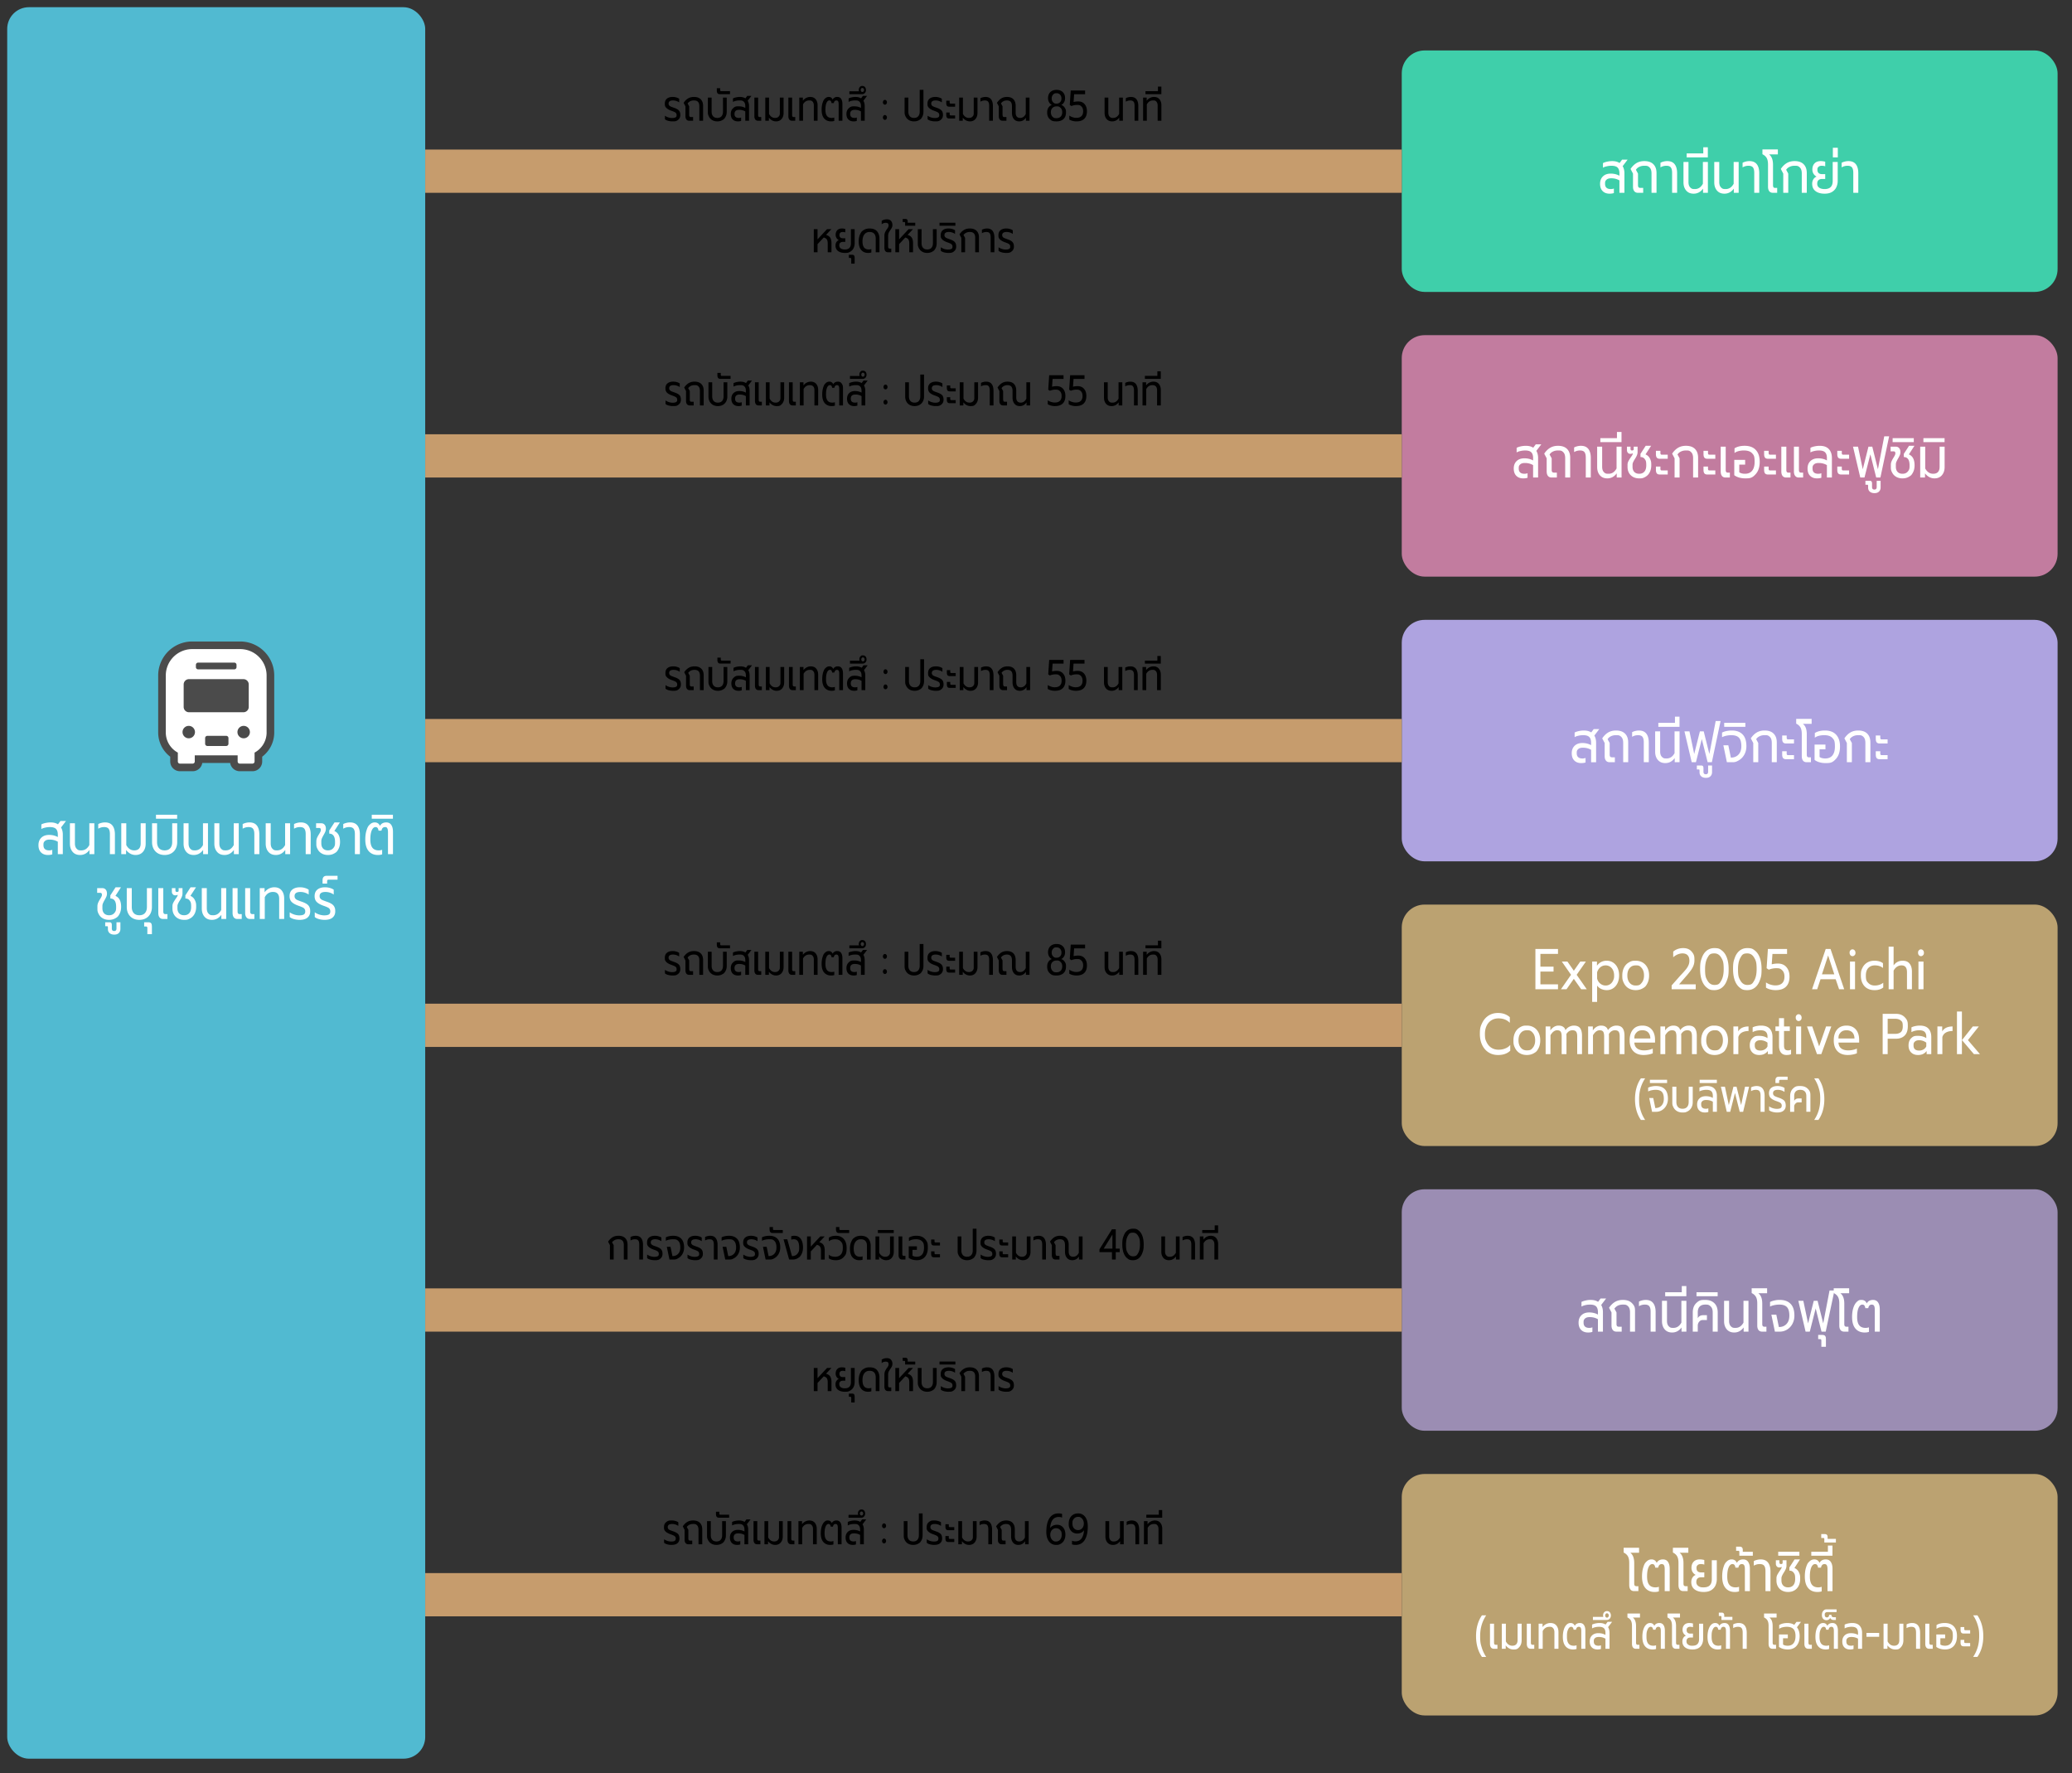 <svg xmlns="http://www.w3.org/2000/svg" width="575" height="492"><rect width="100%" height="100%" fill="#333333" stroke="none"/><defs><style>.cls-1{stroke:#c69c6d;stroke-miterlimit:10;stroke-width:12px;fill:none}.cls-3{fill:#bba271}.cls-3,.cls-4,.cls-9{stroke-width:0}.cls-9{fill:#fff}</style></defs><g id="_ボックス"><rect width="182" height="67" x="389" y="14" rx="6.34" ry="6.34" style="stroke-width:0;fill:#3fcfaa"/><rect width="182" height="67" x="389" y="93" rx="6.34" ry="6.34" style="stroke-width:0;fill:#c27c9f"/><rect width="182" height="67" x="389" y="172" rx="6.34" ry="6.34" style="stroke-width:0;fill:#aea3e0"/><rect width="182" height="67" x="389" y="330" rx="6.34" ry="6.34" style="stroke-width:0;fill:#9b8db3"/><rect width="182" height="67" x="389" y="409" class="cls-3" rx="6.34" ry="6.34"/><rect width="182" height="67" x="389" y="251" class="cls-3" rx="6.34" ry="6.34"/><rect width="116" height="486" x="2" y="2" rx="6.019" ry="6.019" style="stroke-width:0;fill:#51bad1"/></g><g id="_線"><path d="M118 47.5h271M118 126.5h271M118 205.5h271M118 363.5h271M118 442.5h271M118 284.5h271" class="cls-1"/></g><g id="_新新アイコン"><g id="icon_basu"><path d="M42 178h36v36H42z" style="fill:none;stroke-width:0"/><path d="M66.542 213.297a2.01 2.01 0 0 1-1.979-1.695.7.7 0 0 0-.695-.597h-7.736a.7.7 0 0 0-.695.597 2.01 2.01 0 0 1-1.979 1.695h-3.514a2 2 0 0 1-2.002-1.997v-1.326a.7.7 0 0 0-.277-.56 7.8 7.8 0 0 1-2.451-3.15 7.7 7.7 0 0 1-.614-3.022v-15.801a8.745 8.745 0 0 1 8.756-8.738h13.286c1.756 0 3.449.517 4.897 1.494a8.73 8.73 0 0 1 3.857 7.244v15.801a7.7 7.7 0 0 1-1.332 4.341 7.8 7.8 0 0 1-1.732 1.829.7.7 0 0 0-.277.559v1.329a2 2 0 0 1-2.002 1.997h-3.514Z" class="cls-9"/><path d="M75.357 183.766a9.44 9.44 0 0 0-3.423-4.151A9.42 9.42 0 0 0 66.643 178H53.357a9.446 9.446 0 0 0-7.84 4.16 9.38 9.38 0 0 0-1.618 5.281v15.801a8.463 8.463 0 0 0 3.342 6.731v1.326c0 1.489 1.213 2.7 2.705 2.7h3.514a2.71 2.71 0 0 0 2.674-2.292h7.736a2.71 2.71 0 0 0 2.674 2.292h3.514a2.706 2.706 0 0 0 2.705-2.7v-1.329a8.5 8.5 0 0 0 1.887-1.993 8.4 8.4 0 0 0 1.453-4.735v-15.801c0-1.272-.25-2.508-.744-3.675Zm-1.369 19.476a6.3 6.3 0 0 1-1.09 3.553 6.4 6.4 0 0 1-2.251 2.037v2.468a.59.59 0 0 1-.592.591h-3.514a.59.59 0 0 1-.592-.591v-1.702h-11.9v1.702a.59.59 0 0 1-.592.591h-3.514a.59.59 0 0 1-.592-.591v-2.468a6.387 6.387 0 0 1-2.839-3.117 6.3 6.3 0 0 1-.502-2.473v-15.801c0-1.515.463-2.931 1.255-4.1a7.342 7.342 0 0 1 6.09-3.232h13.286a7.355 7.355 0 0 1 6.768 4.478c.372.878.577 1.844.577 2.854v15.801Zm-21.608-1.827c-.953 0-1.726.771-1.726 1.723s.773 1.723 1.726 1.723 1.726-.771 1.726-1.723-.773-1.723-1.726-1.723m15.241 0c-.953 0-1.726.771-1.726 1.723s.773 1.723 1.726 1.723 1.726-.771 1.726-1.723-.773-1.723-1.726-1.723m-12.633-17.554h10.025c.345 0 .624.279.624.623v.629a.623.623 0 0 1-.624.623H54.988a.623.623 0 0 1-.624-.623v-.629c0-.344.279-.623.624-.623m2.563 20.319h5.224c.345 0 .624.279.624.623v1.568a.623.623 0 0 1-.624.623h-5.224a.623.623 0 0 1-.624-.623v-1.568c0-.344.279-.623.624-.623m-5.101-6.547h15.101c.817 0 1.479-.661 1.479-1.476v-6.234c0-.816-.662-1.477-1.479-1.477H52.45c-.817 0-1.48.661-1.48 1.477v6.234c0 .816.663 1.476 1.48 1.476" style="stroke-width:0;fill:#4b4b4b"/></g></g><g id="_文字2EN"><path d="M11.387 236.527q-.715-.71-.714-2.023 0-1.296.795-2.064.796-.768 2.156-.768 1.345 0 2.421.592v-.656q0-1.103-.511-1.607-.51-.504-1.692-.504-.654 0-1.279.144c-.625.144-.779.229-1.088.4v-1.28q.422-.24 1.149-.4a6.7 6.7 0 0 1 1.421-.159q1.224 0 2.04.527l.694-.928h1.536l-1.373 1.808q.489.816.489 1.969v5.424h-1.387v-3.44q-.994-.592-2.271-.592-.884 0-1.299.384c-.415.384-.415.641-.415 1.152q0 1.456 1.592 1.456.489 0 .856-.16v1.264q-.49.176-1.197.177-1.21 0-1.924-.713ZM20.145 236.359q-.741-.88-.741-2.271v-5.648h1.388v5.584q0 .961.455 1.448c.455.487.75.488 1.34.488q1.4 0 2.203-1.473v-6.048h1.388V237h-1.347v-1.152q-1.02 1.393-2.611 1.393-1.333 0-2.074-.881ZM30.501 231.464q0-1.025-.354-1.496-.353-.471-1.251-.472-.87 0-1.632.447v-1.279q.327-.192.85-.328.524-.136 1.041-.136 1.373 0 2.054.871.68.872.68 2.505V237h-1.388zM36.192 236.888a3.7 3.7 0 0 1-1.203-1.04V237h-1.333v-8.561h1.388v6.048q.801 1.473 2.203 1.473.883 0 1.34-.488.455-.488.455-1.448v-5.584h1.388v5.648q0 1.393-.748 2.271-.749.88-2.067.881-.748 0-1.422-.353ZM43.843 236.792a3.07 3.07 0 0 1-1.217-1.256q-.429-.808-.429-1.849v-5.248h1.388v5.216q0 1.073.537 1.688.537.616 1.57.616 1.02 0 1.558-.616.537-.616.537-1.688v-5.216h1.387v5.248q0 1.04-.428 1.849a3.07 3.07 0 0 1-1.218 1.256q-.788.447-1.836.448-1.06 0-1.85-.448ZM43.286 226.071h5.875v1.104h-5.875zM51.684 236.359q-.741-.88-.741-2.271v-5.648h1.388v5.584q0 .961.455 1.448c.455.487.75.488 1.34.488q1.4 0 2.203-1.473v-6.048h1.388V237H56.37v-1.152q-1.02 1.393-2.611 1.393-1.333 0-2.074-.881ZM60.224 236.359q-.741-.88-.741-2.271v-5.648h1.388v5.584q0 .961.455 1.448c.455.487.75.488 1.34.488q1.4 0 2.203-1.473v-6.048h1.388V237H64.91v-1.152q-1.02 1.393-2.611 1.393-1.333 0-2.074-.881ZM70.58 231.464q0-1.025-.354-1.496-.352-.471-1.251-.472-.87 0-1.632.447v-1.279q.327-.192.85-.328.524-.136 1.041-.136 1.373 0 2.054.871.68.872.68 2.505V237H70.58zM74.477 236.359q-.741-.88-.741-2.271v-5.648h1.388v5.584q0 .961.455 1.448c.455.487.75.488 1.34.488q1.4 0 2.203-1.473v-6.048h1.388V237h-1.347v-1.152q-1.02 1.393-2.611 1.393-1.333 0-2.074-.881ZM84.833 231.464q0-1.025-.354-1.496-.353-.471-1.251-.472-.87 0-1.632.447v-1.279q.327-.192.85-.328.524-.136 1.041-.136 1.373 0 2.054.871.68.872.68 2.505V237h-1.388zM89.321 236.84q-.734-.4-1.136-1.128c-.402-.728-.401-1.043-.401-1.672v-.544q0-.544.204-1.017.204-.471.558-1.031.258-.416.374-.673.116-.255.116-.479 0-.304-.13-.433-.13-.128-.428-.128h-.762v-1.296h1.428q.598 0 .945.408t.347 1.08q0 .465-.163.856a8 8 0 0 1-.489.951 9 9 0 0 0-.47.929q-.143.351-.143.768v.592q0 .912.489 1.425.49.512 1.36.512.925 0 1.441-.592c.516-.592.517-.977.517-1.744s-.136-1.345-.408-1.729q-.407-.576-1.196-.576v-.88l1.455-2.239h1.496l-1.537 2.384q.83.368 1.204 1.128t.374 1.912q0 1.103-.415 1.92c-.415.817-.669.963-1.177 1.256s-1.093.44-1.754.44q-.967 0-1.7-.4ZM98.487 231.464q0-1.025-.354-1.496-.353-.471-1.251-.472-.87 0-1.632.447v-1.279q.327-.192.85-.328.524-.136 1.041-.136 1.373 0 2.054.871.68.872.68 2.505V237h-1.388zM102.303 236.151q-.932-1.088-.932-3.199 0-1.456.34-2.528c.34-1.072.537-1.264.932-1.648q.592-.575 1.353-.575 1.034 0 1.456.976.23-.495.693-.736.462-.24 1.033-.239.939 0 1.408.703.468.705.469 1.889v6.208h-1.387v-6.097q0-.719-.19-1.063c-.19-.344-.345-.344-.653-.344q-.775 0-.966.991h-.815q-.068-.495-.266-.743-.197-.248-.564-.248-.639 0-1.04.896-.402.897-.401 2.561 0 1.535.571 2.271t1.755.736q.516 0 .951-.16v1.264q-.476.176-1.183.177-1.632 0-2.563-1.089ZM103.166 226.071h5.875v1.104h-5.875zM28.57 254.84q-.734-.4-1.136-1.128c-.402-.728-.401-1.043-.401-1.672v-.544q0-.544.204-1.017.204-.471.558-1.031.258-.416.374-.673.116-.255.116-.479 0-.304-.13-.433-.13-.128-.428-.128h-.762v-1.296h1.428q.598 0 .945.408t.347 1.08q0 .465-.163.856a8 8 0 0 1-.489.951 9 9 0 0 0-.47.929q-.143.351-.143.768v.592q0 .912.489 1.425.49.512 1.36.512.924 0 1.441-.592c.517-.592.517-.977.517-1.744s-.136-1.345-.408-1.729q-.407-.576-1.196-.576v-.88l1.455-2.239h1.496l-1.537 2.384q.83.368 1.204 1.128t.374 1.912q0 1.103-.415 1.92c-.415.817-.669.963-1.177 1.256s-1.093.44-1.754.44q-.967 0-1.7-.4ZM30.413 258.92q-.469-.416-.469-1.12v-.432q0-.224-.055-.297-.054-.072-.231-.071h-.462v-1.088h1.196q.368 0 .503.191.137.192.137.624v.912q0 .705.652.704.64 0 .64-.704v-1.728h1.088v1.84q0 .704-.442 1.144-.441.44-1.244.44-.844 0-1.312-.416ZM36.825 254.792a3.07 3.07 0 0 1-1.217-1.256q-.429-.808-.429-1.849v-5.248h1.388v5.216q0 1.073.537 1.688.537.616 1.57.616 1.02 0 1.558-.616.537-.616.537-1.688v-5.216h1.387v5.248q0 1.04-.428 1.849a3.07 3.07 0 0 1-1.218 1.256q-.788.447-1.836.448-1.06 0-1.85-.448ZM40.893 257.576q0-.288-.089-.393-.089-.104-.347-.104h-.449v-1.168h1.115q.612 0 .823.288.211.287.211 1.023v1.984h-1.265v-1.632ZM44.271 254.56q-.346-.44-.347-1.24v-6.88h1.388v6.433q0 .431.149.6c.149.169.271.168.517.168h.489v1.36h-1.183q-.666 0-1.014-.44ZM49.392 254.84a2.8 2.8 0 0 1-1.135-1.12q-.401-.719-.401-1.648v-.623q0-.513.231-.961.23-.447.666-1.088.285-.4.422-.64.136-.24.136-.448v-.048a1.2 1.2 0 0 1-.653.176q-.462 0-.714-.312c-.252-.312-.251-.515-.251-.92v-.769h.992V247q0 .256.103.376.101.12.333.12a.56.56 0 0 0 .449-.208v-.849h1.074v1.456q0 .513-.204.977c-.204.464-.326.655-.571 1.04a7.4 7.4 0 0 0-.477.872q-.15.344-.149.68v.576q0 .896.49 1.408.489.512 1.359.512.91 0 1.436-.592.523-.593.523-1.744c0-1.151-.137-1.345-.408-1.729q-.408-.576-1.197-.576v-.88l1.442-2.239h1.509l-1.55 2.384q.83.368 1.21 1.128c.38.76.381 1.144.381 1.912q0 1.088-.422 1.912-.42.824-1.176 1.264c-.756.44-1.086.44-1.748.44q-.965 0-1.7-.4M56.742 254.359q-.741-.88-.741-2.271v-5.648h1.388v5.584q0 .961.455 1.448c.455.487.75.488 1.34.488q1.4 0 2.203-1.473v-6.048h1.388V255h-1.347v-1.152q-1.02 1.393-2.611 1.393-1.333 0-2.074-.881ZM64.889 254.56q-.346-.44-.347-1.24v-6.88h1.388v6.433q0 .431.149.6c.149.169.271.168.517.168h.489v1.36h-1.183q-.666 0-1.014-.44Zm3.502-.008q-.353-.448-.354-1.232v-6.88h1.388v6.433q0 .431.156.6c.156.169.278.168.523.168h.489v1.36h-1.196q-.654 0-1.007-.448ZM72.09 246.439h1.333v1.152q.531-.704 1.244-1.048a3.3 3.3 0 0 1 1.448-.344q1.334 0 2.04.863.708.864.708 2.225v5.712h-1.388v-5.632q0-.897-.422-1.385-.421-.487-1.306-.487-1.482 0-2.271 1.456v6.048h-1.388v-8.561ZM81.61 255.04q-.776-.2-1.211-.584v-1.312q.585.416 1.286.632.7.217 1.339.217.898 0 1.292-.248.395-.249.395-.856 0-.416-.19-.672c-.19-.256-.319-.32-.578-.448q-.387-.192-1.217-.479-1.197-.432-1.781-1.017-.586-.584-.585-1.624 0-1.184.774-1.815.777-.632 2.122-.632.694 0 1.34.184t1.067.488v1.344a3.989 3.989 0 0 0-2.286-.719q-1.632 0-1.632 1.151 0 .433.225.688c.225.255.349.312.599.424q.373.168 1.258.472.87.305 1.36.656t.693.832c.203.48.204.715.204 1.184q0 1.057-.734 1.696-.735.64-2.217.641a6 6 0 0 1-1.523-.2ZM88.56 255.04q-.776-.2-1.211-.584v-1.312q.585.416 1.286.632.7.217 1.339.217.898 0 1.292-.248.395-.249.395-.856 0-.416-.19-.672c-.19-.256-.319-.32-.578-.448q-.387-.192-1.217-.479-1.197-.432-1.781-1.017-.586-.584-.585-1.624 0-1.184.774-1.815.777-.632 2.122-.632.694 0 1.34.184t1.067.488v1.344a3.989 3.989 0 0 0-2.286-.719q-1.632 0-1.632 1.151 0 .433.225.688c.225.255.349.312.599.424q.373.168 1.258.472.87.305 1.36.656t.693.832c.203.48.204.715.204 1.184q0 1.057-.734 1.696-.735.64-2.217.641a6 6 0 0 1-1.523-.2ZM89.512 244.264q0-1.248 1.156-1.248h3.006v1.072h-2.462q-.244 0-.34.112-.095.112-.095.399v.576h-1.266v-.912Z" class="cls-9"/><path d="M185.436 33.53q-.582-.15-.908-.438v-.983q.44.312.964.474.526.162 1.005.162.673 0 .969-.186c.296-.186.296-.338.296-.643q0-.312-.143-.504a1.2 1.2 0 0 0-.434-.336 9 9 0 0 0-.913-.36q-.898-.324-1.336-.762c-.438-.438-.438-.697-.438-1.218q0-.888.581-1.362.582-.473 1.592-.474.52 0 1.005.138t.8.366v1.008q-.346-.252-.795-.396a3 3 0 0 0-.918-.145q-1.225 0-1.225.864 0 .324.169.516c.169.192.262.234.448.318q.282.126.943.354.653.228 1.021.492a1.5 1.5 0 0 1 .521.624q.153.36.152.889 0 .79-.551 1.271c-.551.481-.921.48-1.662.48q-.561 0-1.143-.15ZM190.485 33.164q-.266-.336-.266-.924v-2.736l-.51-.972q.54-.804 1.234-1.218t1.642-.414q1.224 0 1.877.654.654.654.653 1.829v4.116h-1.041v-4.02q0-.828-.372-1.218-.372-.391-1.117-.391-.571 0-.989.192-.417.192-.775.636l.439.804v2.376q0 .337.117.469c.117.132.209.132.393.132h.571v1.02h-1.081q-.511 0-.775-.336ZM197.676 33.345q-.592-.337-.913-.942c-.321-.605-.321-.866-.321-1.386V27.08h1.04v3.912q0 .804.403 1.266.403.463 1.178.463.765 0 1.168-.463.403-.461.403-1.266V27.08h1.04v3.937q0 .78-.321 1.386c-.321.606-.519.718-.913.942q-.593.336-1.377.336-.796 0-1.387-.336M199.12 25.874q-.2-.258-.199-.773v-.624h.938v.479q0 .205.066.276c.066.071.127.072.25.072h2.407v.827h-2.826q-.438 0-.637-.258ZM203.332 33.146q-.535-.534-.535-1.519 0-.971.597-1.548c.597-.577.937-.576 1.617-.576q1.01 0 1.815.444v-.492q0-.828-.383-1.206c-.383-.378-.679-.378-1.27-.378a4.3 4.3 0 0 0-.959.108 3 3 0 0 0-.816.3v-.96q.316-.18.862-.3.545-.12 1.065-.12.918 0 1.53.396l.521-.695h1.152l-1.03 1.355q.367.612.367 1.477v4.067h-1.04v-2.58q-.745-.444-1.704-.443-.663 0-.974.288-.312.287-.312.863 0 1.093 1.193 1.093a1.6 1.6 0 0 0 .643-.12v.947a2.7 2.7 0 0 1-.897.133q-.907 0-1.443-.534ZM209.605 33.17q-.26-.33-.26-.93v-5.16h1.04v4.824q0 .324.112.45c.112.126.204.126.388.126h.367v1.02h-.888q-.5 0-.76-.33ZM214.277 33.416a2.75 2.75 0 0 1-.902-.779v.863h-1v-6.42h1.04v4.536q.602 1.104 1.652 1.104.663 0 1.005-.366c.342-.366.342-.606.342-1.086V27.08h1.04v4.236q0 1.044-.561 1.704t-1.551.66q-.561 0-1.065-.265ZM219.04 33.17q-.26-.33-.26-.93v-5.16h1.04v4.824q0 .324.112.45c.112.126.204.126.388.126h.367v1.02h-.888q-.5 0-.76-.33ZM221.809 27.08h1v.864q.398-.528.933-.786.536-.258 1.087-.258 1 0 1.529.647.53.649.53 1.668v4.284h-1.04v-4.224q0-.672-.316-1.038c-.316-.366-.537-.366-.979-.366q-1.112 0-1.704 1.092v4.536h-1.04v-6.42ZM228.709 32.864q-.698-.816-.698-2.4 0-1.091.255-1.896c.255-.805.403-.948.699-1.236s.634-.432 1.015-.432q.776 0 1.091.731.173-.371.521-.552c.348-.181.489-.18.775-.18q.703 0 1.056.528.352.527.352 1.416v4.655h-1.04v-4.571q0-.54-.143-.799-.144-.258-.49-.258-.582 0-.724.744h-.612q-.051-.372-.199-.558c-.148-.186-.239-.187-.423-.187q-.48 0-.78.672t-.301 1.92q0 1.154.429 1.704.428.553 1.315.553.387 0 .714-.12v.947q-.357.133-.888.133-1.223 0-1.923-.816ZM235.431 33.146q-.535-.534-.535-1.519 0-.971.597-1.548c.597-.577.937-.576 1.617-.576q1.01 0 1.815.444v-.492q0-.828-.383-1.206c-.383-.378-.679-.378-1.27-.378a4.3 4.3 0 0 0-.959.108 3 3 0 0 0-.816.3v-.96q.316-.18.862-.3.545-.12 1.065-.12.918 0 1.53.396l.521-.695h1.152l-1.03 1.355q.367.612.367 1.477v4.067h-1.04v-2.58q-.745-.444-1.704-.443-.663 0-.974.288-.312.287-.312.863 0 1.093 1.193 1.093a1.6 1.6 0 0 0 .643-.12v.947a2.7 2.7 0 0 1-.897.133q-.907 0-1.443-.534ZM235.711 25.328h2.672a1.2 1.2 0 0 1-.061-.516q.041-.433.316-.696c.275-.263.407-.264.673-.264q.479 0 .739.323.261.325.261.792 0 .505-.302.834-.3.33-.79.33h-3.509v-.804Zm3.932.03a.58.58 0 0 0 .138-.391.59.59 0 0 0-.138-.39q-.138-.161-.331-.162c-.193-.001-.238.055-.326.162a.6.6 0 0 0-.133.39q0 .24.133.396.132.156.326.156c.194 0 .239-.055.331-.162ZM245.177 28.856a.7.7 0 0 1-.163-.468q0-.277.163-.475c.163-.198.241-.198.397-.198q.235 0 .398.198t.163.475a.7.7 0 0 1-.163.462.5.5 0 0 1-.398.197.5.5 0 0 1-.397-.191m0 4.212a.7.7 0 0 1-.163-.468q0-.277.163-.475c.163-.198.241-.197.397-.197q.235 0 .398.197.163.198.163.475 0 .264-.163.462a.5.5 0 0 1-.398.197.5.5 0 0 1-.397-.191M252.267 33.345q-.592-.337-.913-.942c-.321-.605-.321-.866-.321-1.386V27.08h1.04v3.912q0 .804.403 1.266.403.463 1.178.463.765 0 1.168-.463.403-.461.403-1.266v-6.06h1.04v6.084q0 .78-.321 1.386c-.321.606-.519.718-.913.942q-.593.336-1.377.336-.796 0-1.387-.336ZM258.326 33.53q-.582-.15-.908-.438v-.983q.44.312.964.474.526.162 1.005.162.673 0 .969-.186c.296-.186.296-.338.296-.643q0-.312-.143-.504a1.2 1.2 0 0 0-.434-.336 9 9 0 0 0-.913-.36q-.897-.324-1.336-.762c-.439-.438-.438-.697-.438-1.218q0-.888.581-1.362.582-.473 1.592-.474.52 0 1.005.138t.8.366v1.008q-.346-.252-.795-.396a3 3 0 0 0-.918-.145q-1.224 0-1.225.864 0 .324.169.516c.169.192.262.234.448.318q.282.126.943.354.653.228 1.021.492a1.5 1.5 0 0 1 .521.624q.152.36.152.889 0 .79-.551 1.271c-.551.481-.921.48-1.662.48q-.561 0-1.143-.15ZM262.783 29.36q-.183-.24-.184-.732v-.684h.938v.456q0 .192.071.27.072.079.255.078h1.193v.853h-1.642q-.45 0-.633-.24Zm0 3.277q-.183-.24-.184-.732v-.684h.938v.455q0 .193.071.271c.071.078.133.078.255.078h1.193v.852h-1.642q-.45 0-.633-.239ZM268.082 33.416a2.75 2.75 0 0 1-.902-.779v.863h-1v-6.42h1.04v4.536q.602 1.104 1.652 1.104.663 0 1.005-.366c.342-.366.342-.606.342-1.086V27.08h1.04v4.236q0 1.044-.561 1.704t-1.551.66q-.561 0-1.065-.265ZM274.502 29.349q0-.77-.266-1.122-.265-.354-.938-.354-.653 0-1.224.336v-.96q.244-.144.637-.246.393-.101.78-.102 1.03 0 1.541.654t.51 1.878V33.5h-1.04zM281.357 33.026q-.531-.655-.531-1.71V29.48q0-.828-.341-1.218-.343-.391-1.046-.391-.53 0-.923.192c-.393.192-.509.34-.74.636l.439.804v2.04q0 .552.092.744.091.192.418.192h.571v1.02h-1.081q-.511 0-.775-.336-.266-.336-.266-.924v-2.736l-.51-.972q.54-.804 1.204-1.218.662-.414 1.57-.414 1.183 0 1.801.654.616.654.616 1.829v1.885q0 1.452 1.255 1.452.489 0 .888-.276.397-.276.663-.828v-4.536h1.04v6.42h-.999v-.84q-.684 1.02-1.867 1.021-.948 0-1.479-.654ZM291.302 33.038q-.704-.642-.704-1.83 0-.803.357-1.35.356-.546.948-.738a1.8 1.8 0 0 1-.775-.738 2.3 2.3 0 0 1-.285-1.157q0-1.056.643-1.675.642-.617 1.724-.617 1.07 0 1.714.617.642.619.643 1.675 0 .66-.286 1.157-.285.498-.775.738.592.192.954.738c.362.546.362.814.362 1.35q0 1.188-.704 1.83t-1.907.643c-1.203.001-1.438-.215-1.907-.643Zm3.06-.689q.418-.444.418-1.225 0-.744-.434-1.176c-.434-.432-.668-.432-1.137-.432s-.851.144-1.143.432-.438.68-.438 1.176q0 .781.423 1.225c.423.444.669.443 1.158.443s.874-.147 1.152-.443Zm-.173-3.991q.377-.39.377-1.026 0-.648-.372-1.056t-.984-.408c-.612 0-.736.136-.984.408q-.372.407-.372 1.056 0 .637.377 1.026c.377.389.578.39.979.39s.728-.13.979-.39M297.636 33.542a3 3 0 0 1-.897-.378v-1.092q.418.3.948.462c.53.162.69.162 1.01.162q.928 0 1.408-.462t.479-1.362q0-.851-.444-1.302c-.444-.451-.735-.45-1.32-.45q-.368 0-.771.084a3.4 3.4 0 0 0-.719.229l-.459-.312.265-4.008h3.988v1.032h-3.039l-.153 2.16q.633-.156 1.285-.156 1.133 0 1.774.744.644.744.644 1.979 0 1.357-.725 2.082-.725.727-2.183.727-.561 0-1.092-.139ZM307.086 33.021q-.555-.66-.556-1.704v-4.236h1.04v4.188q0 .72.342 1.086c.342.366.562.366 1.005.366q1.05 0 1.652-1.104v-4.536h1.04v6.42h-1.01v-.863q-.764 1.043-1.958 1.044-1 0-1.556-.66ZM314.854 29.349q0-.77-.266-1.122-.265-.354-.938-.354-.653 0-1.224.336v-.96q.244-.144.637-.246.393-.101.78-.102 1.03 0 1.541.654t.51 1.878V33.5h-1.04zM317.22 27.08h1v.864q.398-.528.933-.786.536-.258 1.087-.258 1 0 1.529.647.53.649.53 1.668v4.284h-1.04v-4.224q0-.672-.316-1.038c-.316-.366-.537-.366-.979-.366q-1.112 0-1.704 1.092v4.536h-1.04v-6.42ZM317.882 25.305h3.458v-1.284h.949v2.111h-4.407zM225.833 63.58h1.04v2.832l2.642-2.832h1.214l-1.489 1.596q.837.253 1.168.805.332.551.332 1.476v2.544h-1.041v-2.472q0-.72-.249-1.092-.25-.372-.862-.528l-1.714 1.836v2.256h-1.04v-6.42ZM232.566 69.652q-.704-.528-.704-1.536 0-.528.25-.93t.668-.559a1.6 1.6 0 0 1-.638-.588 1.65 1.65 0 0 1-.239-.888q0-.792.448-1.272.45-.479 1.316-.479.244 0 .5.042.255.042.407.09v.96a1.3 1.3 0 0 0-.342-.09 3 3 0 0 0-.382-.03q-.44 0-.668.223-.23.22-.229.63 0 .432.244.659t.725.229h.652v1.008h-.643q-.49 0-.755.246c-.265.246-.265.414-.265.75q0 .529.413.816t1.127.288q1.683 0 1.683-1.681v-3.96h1.041v3.937q0 .672-.266 1.277-.266.606-.872.996c-.606.39-.934.391-1.586.391q-1.183 0-1.887-.528ZM236.227 71.933q0-.217-.066-.294-.066-.079-.261-.078h-.336v-.876h.836q.46 0 .617.216.158.215.158.768v1.488h-.948zM238.996 69.364q-.698-.816-.698-2.4 0-1.103.362-1.907c.362-.804.586-.946 1.035-1.23s.982-.426 1.602-.426q1.438 0 2.101.798t.663 2.034v3.768h-1.04v-3.779q0-1.849-1.724-1.849-.907 0-1.428.672-.522.672-.521 1.92 0 1.154.438 1.704.439.553 1.306.553.387 0 .714-.12v.947q-.357.132-.888.133-1.223 0-1.923-.816ZM245.688 69.67q-.26-.33-.26-.93v-3.252q0-.612.184-1.026a5 5 0 0 1 .53-.894q.235-.312.342-.528.106-.216.106-.456 0-.396-.178-.576-.179-.18-.617-.18-.623 0-1.122.408v-.96q.296-.204.668-.312.372-.107.77-.107.776 0 1.158.443.383.445.383 1.152 0 .384-.138.678a4.4 4.4 0 0 1-.413.679q-.316.444-.475.792-.158.347-.158.852v2.952q0 .324.112.45t.388.126h.367v1.02h-.888q-.5 0-.76-.33ZM248.467 63.58h1.04v2.832l2.642-2.832h1.214l-1.489 1.596q.837.253 1.168.805.332.551.332 1.476v2.544h-1.041v-2.472q0-.72-.249-1.092-.25-.372-.862-.528l-1.714 1.836v2.256h-1.04v-6.42ZM251.18 61.876q0-.144-.046-.204-.045-.06-.168-.06h-.459v-.864h.765q.327 0 .475.187c.148.187.148.277.148.462v.42h2.091v.815h-2.806zM255.934 69.845q-.592-.337-.913-.942c-.321-.605-.321-.866-.321-1.386V63.58h1.04v3.912q0 .804.403 1.266.403.463 1.178.463.765 0 1.168-.463.403-.461.403-1.266V63.58h1.04v3.937q0 .78-.321 1.386c-.321.606-.519.718-.913.942q-.592.336-1.377.336-.795 0-1.387-.336M261.993 70.03q-.581-.15-.908-.438v-.983q.44.312.964.474.526.162 1.005.162.673 0 .969-.186c.296-.186.296-.338.296-.643q0-.312-.143-.504a1.2 1.2 0 0 0-.434-.336 9 9 0 0 0-.913-.36q-.898-.324-1.336-.762c-.438-.438-.438-.697-.438-1.218q0-.888.581-1.362.582-.473 1.592-.474.52 0 1.005.138t.8.366v1.008q-.346-.252-.795-.396a3 3 0 0 0-.918-.145q-1.224 0-1.225.864 0 .324.169.516c.169.192.262.234.448.318q.282.126.943.354.653.228 1.021.492a1.5 1.5 0 0 1 .521.624q.152.36.152.889 0 .79-.551 1.271c-.551.481-.921.48-1.662.48q-.561 0-1.143-.15ZM260.727 61.805h4.407v.827h-4.407zM266.776 66.004l-.51-.972q.54-.804 1.234-1.218.693-.414 1.642-.414 1.224 0 1.877.654.654.654.653 1.829v4.116h-1.041v-4.02q0-.828-.372-1.218-.372-.391-1.117-.391-.56 0-.989.198a2.2 2.2 0 0 0-.775.63l.439.804v3.996h-1.041v-3.996ZM274.917 65.849q0-.77-.266-1.122-.265-.354-.938-.354-.653 0-1.224.336v-.96q.244-.144.637-.246.393-.101.78-.102 1.03 0 1.541.654t.51 1.878V70h-1.04zM278.017 70.03q-.581-.15-.908-.438v-.983q.44.312.964.474.526.162 1.005.162.673 0 .969-.186c.296-.186.296-.338.296-.643q0-.312-.143-.504a1.2 1.2 0 0 0-.434-.336 9 9 0 0 0-.913-.36q-.897-.324-1.336-.762c-.439-.438-.438-.697-.438-1.218q0-.888.581-1.362.582-.473 1.592-.474.52 0 1.005.138t.8.366v1.008q-.346-.252-.795-.396a3 3 0 0 0-.918-.145q-1.225 0-1.225.864 0 .324.169.516c.169.192.262.234.448.318q.282.126.943.354.653.228 1.021.492a1.5 1.5 0 0 1 .521.624q.153.36.152.889 0 .79-.551 1.271c-.551.481-.921.48-1.662.48q-.561 0-1.143-.15ZM225.833 379.58h1.04v2.832l2.642-2.832h1.214l-1.489 1.596q.837.253 1.168.805.332.551.332 1.476v2.544h-1.041v-2.472q0-.72-.249-1.092-.25-.372-.862-.528l-1.714 1.836v2.256h-1.04v-6.42ZM232.566 385.652q-.704-.528-.704-1.536 0-.528.25-.93t.668-.559a1.6 1.6 0 0 1-.638-.588 1.65 1.65 0 0 1-.239-.888q0-.792.448-1.272.45-.479 1.316-.479.244 0 .5.042.255.042.407.09v.96a1.3 1.3 0 0 0-.342-.09 3 3 0 0 0-.382-.03q-.44 0-.668.223-.23.22-.229.63 0 .432.244.659t.725.229h.652v1.008h-.643q-.49 0-.755.246c-.265.246-.265.414-.265.75q0 .529.413.816t1.127.288q1.683 0 1.683-1.681v-3.96h1.041v3.937q0 .672-.266 1.277-.266.606-.872.996c-.606.39-.934.391-1.586.391q-1.183 0-1.887-.528ZM236.227 387.933q0-.217-.066-.294-.066-.079-.261-.078h-.336v-.876h.836q.46 0 .617.216.158.215.158.768v1.488h-.948zM238.996 385.364q-.698-.816-.698-2.4 0-1.103.362-1.907c.362-.804.586-.946 1.035-1.23s.982-.426 1.602-.426q1.438 0 2.101.798t.663 2.034v3.768h-1.04v-3.779q0-1.849-1.724-1.849-.907 0-1.428.672-.522.672-.521 1.92 0 1.154.438 1.704.439.553 1.306.553.387 0 .714-.12v.947q-.357.132-.888.133-1.223 0-1.923-.816ZM245.688 385.67q-.26-.33-.26-.93v-3.252q0-.612.184-1.026a5 5 0 0 1 .53-.894q.235-.312.342-.528.106-.216.106-.456 0-.396-.178-.576-.179-.18-.617-.18-.623 0-1.122.408v-.96q.296-.204.668-.312.372-.107.77-.107.776 0 1.158.443.383.445.383 1.152 0 .384-.138.678a4.4 4.4 0 0 1-.413.679q-.316.444-.475.792-.158.347-.158.852v2.952q0 .324.112.45t.388.126h.367v1.02h-.888q-.5 0-.76-.33ZM248.467 379.58h1.04v2.832l2.642-2.832h1.214l-1.489 1.596q.837.253 1.168.805.332.551.332 1.476v2.544h-1.041v-2.472q0-.72-.249-1.092-.25-.372-.862-.528l-1.714 1.836v2.256h-1.04v-6.42ZM251.18 377.876q0-.144-.046-.204-.045-.06-.168-.06h-.459v-.864h.765q.327 0 .475.187c.148.187.148.277.148.462v.42h2.091v.815h-2.806zM255.934 385.845q-.592-.337-.913-.942c-.321-.605-.321-.866-.321-1.386v-3.937h1.04v3.912q0 .804.403 1.266.403.463 1.178.463.765 0 1.168-.463.403-.461.403-1.266v-3.912h1.04v3.937q0 .78-.321 1.386c-.321.606-.519.718-.913.942q-.592.336-1.377.336-.795 0-1.387-.336M261.993 386.03q-.581-.15-.908-.438v-.983q.44.312.964.474.526.162 1.005.162.673 0 .969-.186c.296-.186.296-.338.296-.643q0-.312-.143-.504a1.2 1.2 0 0 0-.434-.336 9 9 0 0 0-.913-.36q-.898-.324-1.336-.762c-.438-.438-.438-.697-.438-1.218q0-.888.581-1.362.582-.473 1.592-.474.52 0 1.005.138t.8.366v1.008q-.346-.252-.795-.396a3 3 0 0 0-.918-.145q-1.224 0-1.225.864 0 .324.169.516c.169.192.262.234.448.318q.282.126.943.354.653.228 1.021.492a1.5 1.5 0 0 1 .521.624q.152.36.152.889 0 .79-.551 1.271c-.551.481-.921.48-1.662.48q-.561 0-1.143-.15ZM260.727 377.805h4.407v.827h-4.407zM266.776 382.004l-.51-.972q.54-.804 1.234-1.218.693-.414 1.642-.414 1.224 0 1.877.654.654.654.653 1.829v4.116h-1.041v-4.02q0-.828-.372-1.218-.372-.391-1.117-.391-.56 0-.989.198a2.2 2.2 0 0 0-.775.63l.439.804v3.996h-1.041v-3.996ZM274.917 381.849q0-.77-.266-1.122-.265-.354-.938-.354-.653 0-1.224.336v-.96q.244-.144.637-.246.393-.101.78-.102 1.03 0 1.541.654t.51 1.878V386h-1.04zM278.017 386.03q-.581-.15-.908-.438v-.983q.44.312.964.474.526.162 1.005.162.673 0 .969-.186c.296-.186.296-.338.296-.643q0-.312-.143-.504a1.2 1.2 0 0 0-.434-.336 9 9 0 0 0-.913-.36q-.897-.324-1.336-.762c-.439-.438-.438-.697-.438-1.218q0-.888.581-1.362.582-.473 1.592-.474.52 0 1.005.138t.8.366v1.008q-.346-.252-.795-.396a3 3 0 0 0-.918-.145q-1.225 0-1.225.864 0 .324.169.516c.169.192.262.234.448.318q.282.126.943.354.653.228 1.021.492a1.5 1.5 0 0 1 .521.624q.153.36.152.889 0 .79-.551 1.271c-.551.481-.921.48-1.662.48q-.561 0-1.143-.15ZM185.599 191.53q-.582-.15-.908-.438v-.983q.44.312.964.474.527.162 1.005.162.673 0 .969-.186c.296-.186.296-.338.296-.643q0-.312-.143-.504a1.2 1.2 0 0 0-.434-.336 9 9 0 0 0-.913-.36q-.898-.324-1.336-.762c-.438-.438-.438-.697-.438-1.218q0-.888.581-1.362.582-.473 1.592-.474.52 0 1.005.138t.8.366v1.008q-.346-.252-.795-.396a3 3 0 0 0-.918-.145q-1.225 0-1.225.864 0 .324.169.516c.169.192.262.234.448.318q.282.126.943.354.653.228 1.021.492a1.5 1.5 0 0 1 .521.624q.153.36.152.889 0 .79-.551 1.271c-.551.481-.921.48-1.662.48q-.561 0-1.143-.15ZM190.648 191.164q-.266-.336-.266-.924v-2.736l-.51-.972q.54-.804 1.234-1.218t1.642-.414q1.224 0 1.877.654.654.654.653 1.829v4.116h-1.041v-4.02q0-.828-.372-1.218-.372-.391-1.117-.391-.571 0-.989.192-.417.192-.775.636l.439.804v2.376q0 .337.117.469c.117.132.209.132.393.132h.571v1.02h-1.081q-.511 0-.775-.336ZM197.839 191.345q-.592-.337-.913-.942c-.321-.605-.321-.866-.321-1.386v-3.937h1.04v3.912q0 .804.403 1.266.403.463 1.178.463.765 0 1.168-.463.403-.461.403-1.266v-3.912h1.04v3.937q0 .78-.321 1.386c-.321.606-.519.718-.913.942q-.593.336-1.377.336-.796 0-1.387-.336M199.283 183.874q-.2-.258-.199-.773v-.624h.938v.479q0 .205.066.276c.066.071.127.072.25.072h2.407v.827h-2.826q-.438 0-.637-.258ZM203.495 191.146q-.535-.534-.535-1.519 0-.971.597-1.548c.597-.577.937-.576 1.617-.576q1.01 0 1.815.444v-.492q0-.828-.383-1.206c-.383-.378-.679-.378-1.27-.378a4.3 4.3 0 0 0-.959.108 3 3 0 0 0-.816.3v-.96q.316-.18.862-.3.545-.12 1.065-.12.918 0 1.53.396l.521-.695h1.152l-1.03 1.355q.367.612.367 1.477v4.067h-1.04v-2.58q-.745-.444-1.704-.443-.663 0-.974.288-.312.287-.312.863 0 1.093 1.193 1.093a1.6 1.6 0 0 0 .643-.12v.947a2.7 2.7 0 0 1-.897.133q-.907 0-1.443-.534ZM209.768 191.17q-.26-.33-.26-.93v-5.16h1.04v4.824q0 .324.112.45c.112.126.204.126.388.126h.367v1.02h-.888q-.5 0-.76-.33ZM214.44 191.416a2.75 2.75 0 0 1-.902-.779v.863h-1v-6.42h1.04v4.536q.602 1.104 1.652 1.104.663 0 1.005-.366c.342-.366.342-.606.342-1.086v-4.188h1.04v4.236q0 1.044-.561 1.704t-1.551.66q-.561 0-1.065-.265ZM219.203 191.17q-.26-.33-.26-.93v-5.16h1.04v4.824q0 .324.112.45c.112.126.204.126.388.126h.367v1.02h-.888q-.5 0-.76-.33ZM221.972 185.08h1v.864q.398-.528.933-.786.536-.258 1.087-.258 1 0 1.529.647.53.649.53 1.668v4.284h-1.04v-4.224q0-.672-.316-1.038c-.316-.366-.537-.366-.979-.366q-1.112 0-1.704 1.092v4.536h-1.04v-6.42ZM228.873 190.864q-.698-.816-.698-2.4 0-1.091.255-1.896c.255-.805.403-.948.699-1.236s.634-.432 1.015-.432q.776 0 1.091.731.173-.371.521-.552c.348-.181.489-.18.775-.18q.703 0 1.056.528.352.527.352 1.416v4.655h-1.04v-4.571q0-.54-.143-.799-.144-.258-.49-.258-.582 0-.724.744h-.612q-.051-.372-.199-.558c-.148-.186-.239-.187-.423-.187q-.48 0-.78.672t-.301 1.92q0 1.153.429 1.704.428.553 1.315.553.387 0 .714-.12v.947q-.357.132-.888.133-1.223 0-1.923-.816ZM235.594 191.146q-.534-.534-.535-1.519 0-.971.597-1.548c.597-.577.937-.576 1.617-.576q1.01 0 1.815.444v-.492q0-.828-.383-1.206c-.383-.378-.679-.378-1.27-.378a4.3 4.3 0 0 0-.959.108 3 3 0 0 0-.816.3v-.96q.316-.18.862-.3.545-.12 1.065-.12.918 0 1.53.396l.521-.695h1.152l-1.03 1.355q.367.612.367 1.477v4.067h-1.04v-2.58q-.745-.444-1.704-.443-.663 0-.974.288-.312.287-.312.863 0 1.093 1.193 1.093a1.6 1.6 0 0 0 .643-.12v.947a2.7 2.7 0 0 1-.897.133q-.907 0-1.443-.534ZM235.875 183.328h2.672a1.2 1.2 0 0 1-.061-.516q.041-.433.316-.696c.275-.263.407-.264.673-.264q.479 0 .739.323.261.325.261.792 0 .505-.302.834-.3.33-.79.33h-3.509zm3.931.03a.58.58 0 0 0 .138-.391.59.59 0 0 0-.138-.39q-.138-.161-.331-.162c-.193-.001-.238.055-.326.162a.6.6 0 0 0-.133.39q0 .24.133.396.132.156.326.156c.194 0 .239-.055.331-.162ZM245.34 186.856a.7.7 0 0 1-.163-.468q0-.277.163-.475c.163-.198.241-.198.397-.198q.235 0 .398.198t.163.475a.7.7 0 0 1-.163.462.5.5 0 0 1-.398.197.5.5 0 0 1-.397-.191m0 4.212a.7.7 0 0 1-.163-.468q0-.277.163-.475c.163-.198.241-.197.397-.197q.235 0 .398.197.163.198.163.475 0 .264-.163.462a.5.5 0 0 1-.398.197.5.5 0 0 1-.397-.191M252.43 191.345q-.592-.337-.913-.942c-.321-.605-.321-.866-.321-1.386v-3.937h1.04v3.912q0 .804.403 1.266.403.463 1.178.463.765 0 1.168-.463.403-.461.403-1.266v-6.06h1.04v6.084q0 .78-.321 1.386c-.321.606-.519.718-.913.942q-.593.336-1.377.336-.796 0-1.387-.336ZM258.489 191.53q-.581-.15-.908-.438v-.983q.44.312.964.474.526.162 1.005.162.673 0 .969-.186c.296-.186.296-.338.296-.643q0-.312-.143-.504a1.2 1.2 0 0 0-.434-.336 9 9 0 0 0-.913-.36q-.897-.324-1.336-.762c-.439-.438-.438-.697-.438-1.218q0-.888.581-1.362.582-.473 1.592-.474.52 0 1.005.138t.8.366v1.008q-.346-.252-.795-.396a3 3 0 0 0-.918-.145q-1.225 0-1.225.864 0 .324.169.516c.169.192.262.234.448.318q.282.126.943.354.653.228 1.021.492a1.5 1.5 0 0 1 .521.624q.153.36.152.889 0 .79-.551 1.271c-.551.481-.921.48-1.662.48q-.561 0-1.143-.15ZM262.946 187.36q-.183-.24-.184-.732v-.684h.938v.456q0 .192.071.27.072.079.255.078h1.193v.853h-1.642q-.45 0-.633-.24Zm0 3.277q-.183-.24-.184-.732v-.684h.938v.455q0 .193.071.271c.071.078.133.078.255.078h1.193v.852h-1.642q-.45 0-.633-.239ZM268.245 191.416a2.75 2.75 0 0 1-.902-.779v.863h-1v-6.42h1.04v4.536q.602 1.104 1.652 1.104.663 0 1.005-.366c.342-.366.342-.606.342-1.086v-4.188h1.04v4.236q0 1.044-.561 1.704t-1.551.66q-.561 0-1.065-.265ZM274.666 187.349q0-.77-.266-1.122-.265-.354-.938-.354-.653 0-1.224.336v-.96q.244-.144.637-.246.393-.101.78-.102 1.03 0 1.541.654t.51 1.878v4.067h-1.04zM281.52 191.026q-.531-.655-.531-1.71v-1.836q0-.828-.341-1.218-.343-.391-1.046-.391-.53 0-.923.192c-.393.192-.509.34-.74.636l.439.804v2.04q0 .552.092.744.091.192.418.192h.571v1.02h-1.081q-.511 0-.775-.336-.266-.336-.266-.924v-2.736l-.51-.972q.54-.804 1.204-1.218.662-.414 1.57-.414 1.183 0 1.801.654.616.654.616 1.829v1.885q0 1.452 1.255 1.452.489 0 .888-.276.397-.276.663-.828v-4.536h1.04v6.42h-.999v-.84q-.684 1.02-1.867 1.021-.948 0-1.479-.654ZM291.659 191.542a3 3 0 0 1-.897-.378v-1.092q.418.3.948.462c.53.162.69.162 1.01.162q.928 0 1.408-.462t.479-1.362q0-.851-.444-1.302c-.444-.451-.735-.45-1.32-.45q-.367 0-.771.084a3.4 3.4 0 0 0-.719.229l-.459-.312.265-4.008h3.988v1.032h-3.039l-.153 2.16q.633-.156 1.285-.156 1.133 0 1.774.744.644.744.644 1.979 0 1.357-.725 2.082-.725.726-2.183.727-.561 0-1.092-.139ZM297.472 191.542a3 3 0 0 1-.897-.378v-1.092q.418.3.948.462c.53.162.69.162 1.01.162q.928 0 1.408-.462t.479-1.362q0-.851-.444-1.302c-.444-.451-.735-.45-1.32-.45q-.368 0-.771.084a3.4 3.4 0 0 0-.719.229l-.459-.312.265-4.008h3.988v1.032h-3.039l-.153 2.16q.633-.156 1.285-.156 1.133 0 1.774.744.644.744.644 1.979 0 1.357-.725 2.082-.725.726-2.183.727-.561 0-1.092-.139ZM306.922 191.021q-.555-.66-.556-1.704v-4.236h1.04v4.188q0 .72.342 1.086c.342.366.562.366 1.005.366q1.05 0 1.652-1.104v-4.536h1.04v6.42h-1.01v-.863q-.764 1.043-1.958 1.044-1 0-1.556-.66ZM314.691 187.349q0-.77-.266-1.122-.265-.354-.938-.354-.653 0-1.224.336v-.96q.244-.144.637-.246.393-.101.78-.102 1.03 0 1.541.654t.51 1.878v4.067h-1.04zM317.057 185.08h1v.864q.398-.528.933-.786.536-.258 1.087-.258 1 0 1.529.647.53.649.53 1.668v4.284h-1.04v-4.224q0-.672-.316-1.038c-.316-.366-.537-.366-.979-.366q-1.112 0-1.704 1.092v4.536h-1.04v-6.42ZM317.719 183.305h3.458v-1.284h.949v2.111h-4.407zM169.258 345.504l-.51-.972q.54-.804 1.234-1.218t1.642-.414q1.224 0 1.877.654.654.654.653 1.829v4.116h-1.041v-4.02q0-.828-.372-1.218-.372-.391-1.117-.391-.56 0-.989.198a2.2 2.2 0 0 0-.775.63l.439.804v3.996h-1.041v-3.996ZM177.399 345.349q0-.77-.266-1.122-.265-.354-.938-.354-.653 0-1.224.336v-.96q.244-.144.637-.246.393-.101.78-.102 1.03 0 1.541.654t.51 1.878v4.067h-1.04zM180.499 349.53q-.582-.15-.908-.438v-.983q.44.312.964.474.527.162 1.005.162.673 0 .969-.186c.296-.186.296-.338.296-.643q0-.312-.143-.504a1.2 1.2 0 0 0-.434-.336 9 9 0 0 0-.913-.36q-.898-.324-1.336-.762c-.438-.438-.438-.697-.438-1.218q0-.888.581-1.362.582-.473 1.592-.474.52 0 1.005.138t.8.366v1.008q-.346-.252-.795-.396a3 3 0 0 0-.918-.145q-1.225 0-1.225.864 0 .324.169.516c.169.192.262.234.448.318q.282.126.943.354.653.228 1.021.492a1.5 1.5 0 0 1 .521.624q.152.36.152.889 0 .79-.551 1.271c-.551.481-.921.48-1.662.48q-.561 0-1.143-.15ZM185.048 345.973h1.03l.53 2.567q.989 0 1.586-.63t.597-1.746q0-1.212-.489-1.752c-.489-.54-.863-.54-1.611-.54a5 5 0 0 0-1.036.114q-.525.114-.882.306v-.96q.378-.203.923-.317a5.5 5.5 0 0 1 1.117-.114q1.449 0 2.239.815.79.817.79 2.448 0 .948-.408 1.71-.407.763-1.106 1.194c-.699.431-.978.432-1.535.432h-1.01l-.734-3.527ZM191.699 349.53q-.582-.15-.908-.438v-.983q.44.312.964.474.527.162 1.005.162.673 0 .969-.186c.296-.186.296-.338.296-.643q0-.312-.143-.504a1.2 1.2 0 0 0-.434-.336 9 9 0 0 0-.913-.36q-.898-.324-1.336-.762c-.438-.438-.438-.697-.438-1.218q0-.888.581-1.362.582-.473 1.592-.474.52 0 1.005.138t.8.366v1.008q-.346-.252-.795-.396a3 3 0 0 0-.918-.145q-1.225 0-1.225.864 0 .324.169.516c.169.192.262.234.448.318q.282.126.943.354.653.228 1.021.492a1.5 1.5 0 0 1 .521.624q.152.36.152.889 0 .79-.551 1.271c-.551.481-.921.48-1.662.48q-.561 0-1.143-.15ZM198.094 345.349q0-.77-.266-1.122-.265-.354-.938-.354-.653 0-1.224.336v-.96q.244-.144.637-.246.393-.101.78-.102 1.03 0 1.541.654t.51 1.878v4.067h-1.04zM200.532 345.973h1.03l.53 2.567q.989 0 1.586-.63t.597-1.746q0-1.212-.489-1.752c-.489-.54-.863-.54-1.611-.54a5 5 0 0 0-1.036.114q-.525.114-.882.306v-.96q.378-.203.923-.317a5.5 5.5 0 0 1 1.117-.114q1.449 0 2.239.815.79.817.79 2.448 0 .948-.408 1.71-.407.763-1.106 1.194c-.699.431-.978.432-1.535.432h-1.01l-.734-3.527ZM207.182 349.53q-.582-.15-.908-.438v-.983q.44.312.964.474.527.162 1.005.162.673 0 .969-.186c.296-.186.296-.338.296-.643q0-.312-.143-.504a1.2 1.2 0 0 0-.434-.336 9 9 0 0 0-.913-.36q-.898-.324-1.336-.762c-.438-.438-.438-.697-.438-1.218q0-.888.581-1.362.582-.473 1.592-.474.52 0 1.005.138t.8.366v1.008q-.346-.252-.795-.396a3 3 0 0 0-.918-.145q-1.225 0-1.225.864 0 .324.169.516c.169.192.262.234.448.318q.282.126.943.354.653.228 1.021.492a1.5 1.5 0 0 1 .521.624q.152.36.152.889 0 .79-.551 1.271c-.551.481-.921.48-1.662.48q-.561 0-1.143-.15ZM211.731 345.973h1.03l.53 2.567q.989 0 1.586-.63t.597-1.746q0-1.212-.489-1.752c-.489-.54-.863-.54-1.611-.54a5 5 0 0 0-1.036.114q-.525.114-.882.306v-.96q.378-.203.923-.317a5.5 5.5 0 0 1 1.117-.114q1.449 0 2.239.815.79.817.79 2.448 0 .948-.408 1.71-.407.763-1.106 1.194c-.699.431-.978.432-1.535.432h-1.01l-.734-3.527ZM213.766 341.874q-.2-.258-.199-.773v-.624h.938v.479q0 .205.066.276c.066.071.127.072.25.072h2.407v.827h-2.826q-.438 0-.637-.258ZM217.443 343.884h1.04l1.296 4.656q.958 0 1.479-.624c.521-.624.521-1.004.521-1.764q0-1.128-.357-1.704-.356-.576-1.142-.576-.368 0-.714.108v-.948a2.9 2.9 0 0 1 .887-.132q1.163 0 1.775.864.61.863.611 2.388 0 1.044-.382 1.8c-.382.756-.601.888-1.036 1.152a2.74 2.74 0 0 1-1.448.396h-.979zM223.961 343.08h1.04v2.832l2.642-2.832h1.214l-1.489 1.596q.837.253 1.168.805.333.551.332 1.476v2.544h-1.041v-2.472q0-.72-.249-1.092-.25-.372-.862-.528l-1.714 1.836v2.256h-1.04v-6.42ZM229.99 349.141v-.984q.683.564 1.785.564 1 0 1.556-.612.555-.612.556-1.812c.001-1.2-.186-1.403-.556-1.812q-.557-.612-1.556-.612-1.071 0-1.765.564v-.996q.714-.54 1.969-.54 1.377 0 2.172.894.796.895.796 2.502c0 1.607-.265 1.904-.796 2.496q-.795.89-2.172.889-1.286 0-1.989-.54ZM232.188 341.874q-.2-.258-.199-.773v-.624h.938v.479q0 .205.066.276c.066.071.127.072.25.072h2.407v.827h-2.826q-.438 0-.637-.258ZM236.563 348.864q-.699-.816-.698-2.4 0-1.103.362-1.907c.362-.804.586-.946 1.035-1.23s.982-.426 1.602-.426q1.438 0 2.101.798t.663 2.034v3.768h-1.04v-3.779q0-1.849-1.724-1.849-.907 0-1.428.672t-.521 1.92q0 1.154.438 1.704.439.553 1.306.553.387 0 .714-.12v.947q-.357.132-.888.133-1.223 0-1.923-.816ZM244.856 349.416a2.75 2.75 0 0 1-.902-.779v.863h-1v-6.42h1.04v4.536q.602 1.104 1.652 1.104.663 0 1.005-.366c.342-.366.342-.606.342-1.086v-4.188h1.04v4.236q0 1.044-.561 1.704t-1.551.66q-.561 0-1.065-.265ZM243.616 341.305h4.407v.827h-4.407zM249.619 349.17q-.26-.33-.26-.93v-5.16h1.04v4.824q0 .324.112.45c.112.126.204.126.388.126h.367v1.02h-.888q-.5 0-.76-.33ZM253.184 349.506a3 3 0 0 1-1-.485v-3.192h2.265v.984h-1.225v1.596q.44.312 1.184.312.978 0 1.494-.637.516-.636.516-1.848c0-1.212-.176-1.404-.525-1.788q-.527-.576-1.719-.576-.54 0-1.062.126a2.3 2.3 0 0 0-.877.402v-.972q.398-.266.938-.396c.54-.13.748-.132 1.163-.132q1.53 0 2.336.876c.806.876.806 1.404.806 2.46q0 1.596-.801 2.52-.8.924-2.27.925-.633 0-1.224-.175ZM258.58 345.36q-.184-.24-.184-.732v-.684h.938v.456q0 .192.071.27.072.079.255.078h1.193v.853h-1.642q-.45 0-.633-.24Zm0 3.277q-.184-.24-.184-.732v-.684h.938v.455q0 .193.071.271c.071.078.133.078.255.078h1.193v.852h-1.642q-.45 0-.633-.239ZM266.985 349.345q-.592-.337-.913-.942c-.321-.605-.321-.866-.321-1.386v-3.937h1.04v3.912q0 .804.403 1.266.403.463 1.178.463.765 0 1.168-.463.403-.461.403-1.266v-6.06h1.04v6.084q0 .78-.321 1.386c-.321.606-.519.718-.913.942q-.592.336-1.377.336-.796 0-1.387-.336ZM273.043 349.53q-.582-.15-.908-.438v-.983q.44.312.964.474.526.162 1.005.162.673 0 .969-.186c.296-.186.296-.338.296-.643q0-.312-.143-.504a1.2 1.2 0 0 0-.434-.336 9 9 0 0 0-.913-.36q-.897-.324-1.336-.762c-.439-.438-.438-.697-.438-1.218q0-.888.581-1.362.581-.473 1.592-.474.52 0 1.005.138t.8.366v1.008q-.346-.252-.795-.396a3 3 0 0 0-.918-.145q-1.225 0-1.225.864 0 .324.169.516c.169.192.262.234.448.318q.282.126.943.354.653.228 1.021.492a1.5 1.5 0 0 1 .521.624q.152.36.152.889 0 .79-.551 1.271c-.551.481-.921.48-1.662.48q-.561 0-1.143-.15ZM277.5 345.36q-.184-.24-.184-.732v-.684h.938v.456q0 .192.071.27.072.079.255.078h1.193v.853h-1.642q-.45 0-.633-.24Zm0 3.277q-.184-.24-.184-.732v-.684h.938v.455q0 .193.071.271c.071.078.133.078.255.078h1.193v.852h-1.642q-.45 0-.633-.239ZM282.8 349.416a2.75 2.75 0 0 1-.902-.779v.863h-1v-6.42h1.04v4.536q.602 1.104 1.652 1.104.663 0 1.005-.366c.342-.366.342-.606.342-1.086v-4.188h1.04v4.236q0 1.044-.561 1.704t-1.551.66q-.561 0-1.065-.265ZM289.221 345.349q0-.77-.266-1.122-.265-.354-.938-.354-.653 0-1.224.336v-.96q.244-.144.637-.246.393-.101.78-.102 1.03 0 1.541.654t.51 1.878v4.067h-1.04zM296.076 349.026q-.531-.655-.531-1.71v-1.836q0-.828-.341-1.218-.343-.391-1.046-.391-.53 0-.923.192c-.393.192-.509.34-.74.636l.439.804v2.04q0 .552.092.744.091.192.418.192h.571v1.02h-1.081q-.511 0-.775-.336-.266-.336-.266-.924v-2.736l-.51-.972q.54-.804 1.204-1.218.662-.414 1.57-.414 1.183 0 1.801.654.616.654.616 1.829v1.885q0 1.452 1.255 1.452.489 0 .888-.276.397-.276.663-.828v-4.536h1.04v6.42h-.999v-.84q-.684 1.02-1.867 1.021-.948 0-1.479-.654ZM308.58 347.437h-3.468v-.78l3.458-5.544h1.061v5.364h1.102v.96h-1.102v2.063h-1.051zm.123-.96v-3.9l-2.418 3.9zM312.829 349.152q-.668-.528-1.024-1.512-.357-.985-.357-2.328c0-1.343.117-1.674.352-2.334q.352-.99 1.021-1.519.668-.527 1.596-.527c.928 0 1.151.176 1.597.527q.667.529 1.021 1.519.351.99.352 2.334c.001 1.344-.119 1.672-.357 2.328q-.356.983-1.024 1.512-.669.528-1.587.528c-.918 0-1.141-.177-1.586-.528Zm3.009-1.434q.515-.882.515-2.394c0-1.512-.17-1.808-.51-2.4q-.51-.888-1.429-.888c-.919 0-1.088.296-1.428.888q-.51.89-.51 2.4c0 1.51.172 1.806.515 2.394q.516.883 1.423.883c.907 0 1.08-.294 1.424-.883M322.834 349.021q-.555-.66-.556-1.704v-4.236h1.04v4.188q0 .72.342 1.086c.342.366.562.366 1.005.366q1.05 0 1.652-1.104v-4.536h1.04v6.42h-1.01v-.863q-.764 1.043-1.958 1.044-1 0-1.556-.66ZM330.603 345.349q0-.77-.266-1.122-.265-.354-.938-.354-.653 0-1.224.336v-.96q.244-.144.637-.246.393-.101.78-.102 1.03 0 1.541.654t.51 1.878v4.067h-1.04zM332.968 343.08h1v.864q.397-.528.933-.786t1.087-.258q1 0 1.529.647.53.649.53 1.668v4.284h-1.04v-4.224q0-.672-.316-1.038c-.316-.366-.537-.366-.979-.366q-1.112 0-1.704 1.092v4.536h-1.04v-6.42ZM333.631 341.305h3.458v-1.284h.949v2.111h-4.407zM185.202 428.529q-.581-.15-.908-.438v-.984q.44.313.964.475a3.5 3.5 0 0 0 1.005.162q.673 0 .969-.186t.296-.643q0-.312-.143-.504a1.2 1.2 0 0 0-.434-.336 8 8 0 0 0-.913-.36q-.898-.324-1.336-.762c-.438-.438-.438-.698-.438-1.218q0-.889.581-1.362c.581-.473.918-.474 1.592-.474q.52 0 1.005.138t.8.366v1.008a2.99 2.99 0 0 0-1.713-.54q-1.224 0-1.225.864 0 .324.169.516c.169.192.262.234.448.318q.282.125.943.354.653.228 1.021.492c.368.264.418.384.521.624q.152.36.152.888 0 .792-.551 1.272-.55.479-1.662.479-.561 0-1.143-.15ZM190.25 428.164q-.266-.337-.266-.924v-2.736l-.51-.972q.54-.804 1.234-1.218.693-.414 1.642-.414 1.224 0 1.877.654.654.653.653 1.829v4.116h-1.041v-4.02q0-.83-.372-1.219c-.372-.389-.62-.39-1.117-.39q-.571 0-.989.192-.418.191-.775.636l.439.804v2.376q0 .336.117.468c.117.132.209.133.393.133h.571v1.02h-1.081q-.511 0-.775-.336ZM197.442 428.344q-.592-.335-.913-.941c-.321-.606-.321-.866-.321-1.387v-3.936h1.04v3.912q0 .803.403 1.266t1.178.463q.765 0 1.168-.463.403-.462.403-1.266v-3.912h1.04v3.936q0 .78-.321 1.387c-.321.607-.519.718-.913.941q-.593.337-1.377.336-.796 0-1.387-.336M198.885 420.874q-.2-.259-.199-.774v-.623h.938v.479q0 .204.066.276.066.071.25.072h2.407v.827h-2.826q-.439 0-.637-.258ZM203.097 428.146q-.534-.534-.535-1.519 0-.971.597-1.548.596-.577 1.617-.576 1.01 0 1.815.444v-.492q0-.828-.383-1.206c-.383-.378-.679-.378-1.27-.378a4.3 4.3 0 0 0-.959.108 3.1 3.1 0 0 0-.816.299v-.959q.316-.18.862-.301.545-.12 1.065-.119.918 0 1.53.396l.521-.696h1.152l-1.03 1.356q.367.61.367 1.476v4.068h-1.04v-2.58q-.745-.443-1.704-.443-.662 0-.974.287-.312.288-.312.864 0 1.093 1.193 1.093a1.6 1.6 0 0 0 .643-.121v.948a2.7 2.7 0 0 1-.897.132q-.907 0-1.443-.533ZM209.371 428.17q-.26-.33-.26-.93v-5.16h1.04v4.824q0 .324.112.449c.112.125.204.127.388.127h.367v1.02h-.888q-.5 0-.76-.33ZM214.042 428.416a2.75 2.75 0 0 1-.902-.779v.863h-1v-6.42h1.04v4.536q.602 1.103 1.652 1.104.663 0 1.005-.367c.342-.367.342-.605.342-1.086v-4.188h1.04v4.236q0 1.043-.561 1.703t-1.551.66q-.561 0-1.065-.264ZM218.805 428.17q-.26-.33-.26-.93v-5.16h1.04v4.824q0 .324.112.449c.112.125.204.127.388.127h.367v1.02h-.888q-.5 0-.76-.33ZM221.575 422.08h1v.863q.398-.527.933-.785.536-.258 1.087-.258 1 0 1.529.647.53.649.53 1.668v4.284h-1.04v-4.225q0-.67-.316-1.037c-.316-.367-.537-.366-.979-.366q-1.112 0-1.704 1.092v4.536h-1.04v-6.42ZM228.475 427.863q-.699-.815-.698-2.399 0-1.092.255-1.896t.699-1.236c.444-.432.634-.432 1.015-.432q.776 0 1.091.731.174-.371.521-.552c.347-.181.489-.18.775-.18q.704 0 1.056.527.352.529.352 1.416v4.656h-1.04v-4.572q0-.538-.143-.798-.144-.258-.49-.258-.582 0-.724.744h-.612q-.052-.373-.199-.558a.5.5 0 0 0-.423-.187q-.48 0-.78.672t-.301 1.92q0 1.154.429 1.704.428.553 1.315.553.387 0 .714-.121v.948q-.357.132-.888.132-1.223 0-1.923-.816ZM235.197 428.146q-.535-.534-.535-1.519 0-.971.597-1.548.596-.577 1.617-.576 1.01 0 1.815.444v-.492q0-.828-.383-1.206c-.383-.378-.679-.378-1.27-.378a4.3 4.3 0 0 0-.959.108 3.1 3.1 0 0 0-.816.299v-.959q.316-.18.862-.301.545-.12 1.065-.119.918 0 1.53.396l.521-.696h1.152l-1.03 1.356q.367.61.367 1.476v4.068h-1.04v-2.58q-.745-.443-1.704-.443-.663 0-.974.287-.312.288-.312.864 0 1.093 1.193 1.093a1.6 1.6 0 0 0 .643-.121v.948a2.7 2.7 0 0 1-.897.132q-.907 0-1.443-.533ZM235.477 420.328h2.672a1.2 1.2 0 0 1-.061-.516q.041-.433.316-.696a.93.93 0 0 1 .673-.265q.479 0 .739.324.261.325.261.792 0 .505-.302.834-.3.33-.79.33h-3.509v-.804Zm3.932.029a.58.58 0 0 0 .138-.39q0-.227-.138-.39c-.138-.163-.202-.162-.331-.162s-.238.055-.326.162a.6.6 0 0 0-.133.39q0 .24.133.396.132.157.326.156c.194-.001.239-.054.331-.162M244.943 423.855a.7.7 0 0 1-.163-.467q0-.277.163-.475c.163-.198.241-.198.397-.198q.235 0 .398.198.162.198.163.475a.7.7 0 0 1-.163.461.5.5 0 0 1-.398.198.5.5 0 0 1-.397-.192m0 4.213a.7.7 0 0 1-.163-.469q0-.276.163-.474c.163-.198.241-.198.397-.198q.235 0 .398.198.162.198.163.474 0 .264-.163.463a.5.5 0 0 1-.398.197.5.5 0 0 1-.397-.191M252.033 428.344q-.592-.335-.913-.941c-.321-.606-.321-.866-.321-1.387v-3.936h1.04v3.912q0 .803.403 1.266t1.178.463q.765 0 1.168-.463.403-.462.403-1.266v-6.061h1.04v6.084q0 .78-.321 1.387c-.321.607-.519.718-.913.941q-.593.337-1.377.336-.795 0-1.387-.336ZM258.091 428.529q-.582-.15-.908-.438v-.984q.44.313.964.475a3.5 3.5 0 0 0 1.005.162q.673 0 .969-.186t.296-.643q0-.312-.143-.504a1.2 1.2 0 0 0-.434-.336 8 8 0 0 0-.913-.36q-.897-.324-1.336-.762c-.439-.438-.438-.698-.438-1.218q0-.889.581-1.362c.581-.473.918-.474 1.592-.474q.52 0 1.005.138t.8.366v1.008a2.99 2.99 0 0 0-1.713-.54q-1.225 0-1.225.864 0 .324.169.516c.169.192.262.234.448.318q.282.125.943.354.653.228 1.021.492c.368.264.418.384.521.624q.152.36.152.888 0 .792-.551 1.272-.55.479-1.662.479-.561 0-1.143-.15ZM262.548 424.359q-.184-.239-.184-.731v-.685h.938v.457q0 .191.071.27.072.079.255.078h1.193v.852h-1.642q-.45 0-.633-.24Zm0 3.278q-.184-.24-.184-.732v-.684h.938v.455q0 .194.071.27.072.079.255.078h1.193v.853h-1.642q-.45 0-.633-.239ZM267.847 428.416a2.75 2.75 0 0 1-.902-.779v.863h-1v-6.42h1.04v4.536q.602 1.103 1.652 1.104.663 0 1.005-.367c.342-.367.342-.605.342-1.086v-4.188h1.04v4.236q0 1.043-.561 1.703t-1.551.66q-.561 0-1.065-.264ZM274.268 424.348q0-.768-.266-1.121-.265-.354-.938-.354-.653 0-1.224.336v-.96q.244-.144.637-.246c.393-.102.522-.102.78-.102q1.03 0 1.541.654t.51 1.877v4.068h-1.04zM281.123 428.025q-.531-.654-.531-1.709v-1.836q0-.83-.341-1.219-.343-.39-1.046-.39-.53 0-.923.192-.393.191-.74.636l.439.804v2.04q0 .552.092.744.091.192.418.192h.571v1.02h-1.081q-.511 0-.775-.336c-.264-.336-.266-.532-.266-.924v-2.736l-.51-.972q.54-.804 1.204-1.218.662-.414 1.57-.414 1.183 0 1.801.654.616.654.616 1.829v1.884q0 1.453 1.255 1.453.489 0 .888-.277.397-.276.663-.827v-4.536h1.04v6.42h-.999v-.84q-.684 1.02-1.867 1.02-.948 0-1.479-.654ZM291.674 428.266q-.606-.413-.959-1.224-.351-.81-.352-1.95 0-2.495.872-3.828t2.504-1.332q.56 0 1 .145v1.031q-.357-.18-.918-.18-2.183 0-2.397 3.084.306-.456.812-.689a2.6 2.6 0 0 1 1.106-.234q.693 0 1.214.336.52.338.811.96.291.625.291 1.452 0 .816-.312 1.464-.31.65-.902 1.015c-.592.365-.86.365-1.397.365q-.765 0-1.372-.414Zm2.52-1.043q.434-.511.434-1.351c0-.84-.145-1.004-.434-1.332s-.672-.492-1.147-.492q-.439 0-.801.228a1.6 1.6 0 0 0-.571.648q-.21.42-.209.973 0 .491.199.912.199.42.556.672c.357.252.514.252.826.252q.714 0 1.147-.51M297.494 428.536v-1.021q.398.18.918.18 2.193 0 2.407-3.084a1.9 1.9 0 0 1-.801.685 2.6 2.6 0 0 1-1.106.228q-.683 0-1.214-.336-.53-.335-.826-.959c-.296-.624-.296-.9-.296-1.453q0-.815.312-1.463.31-.65.902-1.015t1.397-.366q.776 0 1.382.408.607.408.954 1.219.346.809.347 1.961 0 2.496-.872 3.828-.873 1.333-2.504 1.332a3.2 3.2 0 0 1-1-.144m2.82-4.475q.454-.505.454-1.332 0-.493-.199-.912t-.556-.672c-.357-.252-.514-.252-.826-.252q-.714 0-1.147.504c-.433.504-.434.783-.434 1.344s.145 1.004.434 1.332.671.492 1.147.492q.672 0 1.127-.504M307.321 428.02q-.556-.66-.556-1.703v-4.236h1.04v4.188q0 .72.342 1.086c.342.366.562.367 1.005.367q1.05 0 1.652-1.104v-4.536h1.04v6.42h-1.01v-.863q-.764 1.043-1.958 1.043-1 0-1.556-.66ZM315.088 424.348q0-.768-.266-1.121-.265-.354-.938-.354-.653 0-1.224.336v-.96q.244-.144.637-.246c.393-.102.522-.102.78-.102q1.03 0 1.541.654t.51 1.877v4.068h-1.04zM317.455 422.08h1v.863q.398-.527.933-.785.536-.258 1.087-.258 1 0 1.529.647.53.649.53 1.668v4.284h-1.04v-4.225q0-.67-.316-1.037c-.316-.367-.537-.366-.979-.366q-1.112 0-1.704 1.092v4.536h-1.04v-6.42ZM318.118 420.305h3.458v-1.285h.949v2.112h-4.407zM185.436 270.53q-.582-.15-.908-.438v-.983q.44.312.964.474.526.162 1.005.162.673 0 .969-.186c.296-.186.296-.338.296-.643q0-.312-.143-.504a1.2 1.2 0 0 0-.434-.336 9 9 0 0 0-.913-.36q-.898-.324-1.336-.762c-.438-.438-.438-.697-.438-1.218q0-.888.581-1.362.582-.473 1.592-.474.52 0 1.005.138t.8.366v1.008q-.346-.252-.795-.396a3 3 0 0 0-.918-.145q-1.225 0-1.225.864 0 .324.169.516c.169.192.262.234.448.318q.282.126.943.354.653.228 1.021.492a1.5 1.5 0 0 1 .521.624q.153.36.152.889 0 .79-.551 1.271c-.551.481-.921.48-1.662.48q-.561 0-1.143-.15ZM190.485 270.164q-.266-.336-.266-.924v-2.736l-.51-.972q.54-.804 1.234-1.218t1.642-.414q1.224 0 1.877.654.654.654.653 1.829v4.116h-1.041v-4.02q0-.828-.372-1.218-.372-.391-1.117-.391-.571 0-.989.192-.417.192-.775.636l.439.804v2.376q0 .337.117.469c.117.132.209.132.393.132h.571v1.02h-1.081q-.511 0-.775-.336ZM197.676 270.345q-.592-.337-.913-.942c-.321-.605-.321-.866-.321-1.386v-3.937h1.04v3.912q0 .804.403 1.266.403.463 1.178.463.765 0 1.168-.463.403-.461.403-1.266v-3.912h1.04v3.937q0 .78-.321 1.386c-.321.606-.519.718-.913.942q-.593.336-1.377.336-.796 0-1.387-.336M199.12 262.874q-.2-.258-.199-.773v-.624h.938v.479q0 .205.066.276c.066.071.127.072.25.072h2.407v.827h-2.826q-.438 0-.637-.258ZM203.332 270.146q-.535-.534-.535-1.519 0-.971.597-1.548c.597-.577.937-.576 1.617-.576q1.01 0 1.815.444v-.492q0-.828-.383-1.206c-.383-.378-.679-.378-1.27-.378a4.3 4.3 0 0 0-.959.108 3 3 0 0 0-.816.3v-.96q.316-.18.862-.3.545-.12 1.065-.12.918 0 1.53.396l.521-.695h1.152l-1.03 1.355q.367.612.367 1.477v4.067h-1.04v-2.58q-.745-.444-1.704-.443-.663 0-.974.288-.312.287-.312.863 0 1.093 1.193 1.093a1.6 1.6 0 0 0 .643-.12v.947a2.7 2.7 0 0 1-.897.133q-.907 0-1.443-.534ZM209.605 270.17q-.26-.33-.26-.93v-5.16h1.04v4.824q0 .324.112.45c.112.126.204.126.388.126h.367v1.02h-.888q-.5 0-.76-.33ZM214.277 270.416a2.75 2.75 0 0 1-.902-.779v.863h-1v-6.42h1.04v4.536q.602 1.104 1.652 1.104.663 0 1.005-.366c.342-.366.342-.606.342-1.086v-4.188h1.04v4.236q0 1.044-.561 1.704t-1.551.66q-.561 0-1.065-.265ZM219.04 270.17q-.26-.33-.26-.93v-5.16h1.04v4.824q0 .324.112.45c.112.126.204.126.388.126h.367v1.02h-.888q-.5 0-.76-.33ZM221.809 264.08h1v.864q.398-.528.933-.786.536-.258 1.087-.258 1 0 1.529.647.53.649.53 1.668v4.284h-1.04v-4.224q0-.672-.316-1.038c-.316-.366-.537-.366-.979-.366q-1.112 0-1.704 1.092v4.536h-1.04v-6.42ZM228.709 269.864q-.698-.816-.698-2.4 0-1.091.255-1.896c.255-.805.403-.948.699-1.236s.634-.432 1.015-.432q.776 0 1.091.731.173-.371.521-.552c.348-.181.489-.18.775-.18q.703 0 1.056.528.352.527.352 1.416v4.655h-1.04v-4.571q0-.54-.143-.799-.144-.258-.49-.258-.582 0-.724.744h-.612q-.051-.372-.199-.558c-.148-.186-.239-.187-.423-.187q-.48 0-.78.672t-.301 1.92q0 1.154.429 1.704.428.552 1.315.553.387 0 .714-.12v.947q-.357.132-.888.133-1.223 0-1.923-.816ZM235.431 270.146q-.535-.534-.535-1.519 0-.971.597-1.548c.597-.577.937-.576 1.617-.576q1.01 0 1.815.444v-.492q0-.828-.383-1.206c-.383-.378-.679-.378-1.27-.378a4.3 4.3 0 0 0-.959.108 3 3 0 0 0-.816.3v-.96q.316-.18.862-.3.545-.12 1.065-.12.918 0 1.53.396l.521-.695h1.152l-1.03 1.355q.367.612.367 1.477v4.067h-1.04v-2.58q-.745-.444-1.704-.443-.663 0-.974.288-.312.287-.312.863 0 1.093 1.193 1.093a1.6 1.6 0 0 0 .643-.12v.947a2.7 2.7 0 0 1-.897.133q-.907 0-1.443-.534ZM235.711 262.328h2.672a1.2 1.2 0 0 1-.061-.516q.041-.433.316-.696c.275-.263.407-.264.673-.264q.479 0 .739.323.261.325.261.792 0 .505-.302.834-.3.33-.79.33h-3.509v-.804Zm3.932.03a.58.58 0 0 0 .138-.391.59.59 0 0 0-.138-.39q-.138-.161-.331-.162c-.193-.001-.238.055-.326.162a.6.6 0 0 0-.133.39q0 .24.133.396.132.156.326.156c.194 0 .239-.055.331-.162ZM245.177 265.856a.7.7 0 0 1-.163-.468q0-.277.163-.475c.163-.198.241-.198.397-.198q.235 0 .398.198t.163.475a.7.7 0 0 1-.163.462.5.5 0 0 1-.398.197.5.5 0 0 1-.397-.191m0 4.212a.7.7 0 0 1-.163-.468q0-.277.163-.475c.163-.198.241-.197.397-.197q.235 0 .398.197.163.198.163.475 0 .264-.163.462a.5.5 0 0 1-.398.197.5.5 0 0 1-.397-.191M252.267 270.345q-.592-.337-.913-.942c-.321-.605-.321-.866-.321-1.386v-3.937h1.04v3.912q0 .804.403 1.266.403.463 1.178.463.765 0 1.168-.463.403-.461.403-1.266v-6.06h1.04v6.084q0 .78-.321 1.386c-.321.606-.519.718-.913.942q-.593.336-1.377.336-.796 0-1.387-.336ZM258.326 270.53q-.582-.15-.908-.438v-.983q.44.312.964.474.526.162 1.005.162.673 0 .969-.186c.296-.186.296-.338.296-.643q0-.312-.143-.504a1.2 1.2 0 0 0-.434-.336 9 9 0 0 0-.913-.36q-.897-.324-1.336-.762c-.439-.438-.438-.697-.438-1.218q0-.888.581-1.362.582-.473 1.592-.474.52 0 1.005.138t.8.366v1.008q-.346-.252-.795-.396a3 3 0 0 0-.918-.145q-1.224 0-1.225.864 0 .324.169.516c.169.192.262.234.448.318q.282.126.943.354.653.228 1.021.492a1.5 1.5 0 0 1 .521.624q.152.36.152.889 0 .79-.551 1.271c-.551.481-.921.48-1.662.48q-.561 0-1.143-.15ZM262.783 266.36q-.183-.24-.184-.732v-.684h.938v.456q0 .192.071.27.072.079.255.078h1.193v.853h-1.642q-.45 0-.633-.24Zm0 3.277q-.183-.24-.184-.732v-.684h.938v.455q0 .193.071.271c.071.078.133.078.255.078h1.193v.852h-1.642q-.45 0-.633-.239ZM268.082 270.416a2.75 2.75 0 0 1-.902-.779v.863h-1v-6.42h1.04v4.536q.602 1.104 1.652 1.104.663 0 1.005-.366c.342-.366.342-.606.342-1.086v-4.188h1.04v4.236q0 1.044-.561 1.704t-1.551.66q-.561 0-1.065-.265ZM274.502 266.349q0-.77-.266-1.122-.265-.354-.938-.354-.653 0-1.224.336v-.96q.244-.144.637-.246.393-.101.78-.102 1.03 0 1.541.654t.51 1.878v4.067h-1.04zM281.357 270.026q-.531-.655-.531-1.71v-1.836q0-.828-.341-1.218-.343-.391-1.046-.391-.53 0-.923.192c-.393.192-.509.34-.74.636l.439.804v2.04q0 .552.092.744.091.192.418.192h.571v1.02h-1.081q-.511 0-.775-.336-.266-.336-.266-.924v-2.736l-.51-.972q.54-.804 1.204-1.218.662-.414 1.57-.414 1.183 0 1.801.654.616.654.616 1.829v1.885q0 1.452 1.255 1.452.489 0 .888-.276.397-.276.663-.828v-4.536h1.04v6.42h-.999v-.84q-.684 1.02-1.867 1.021-.948 0-1.479-.654ZM291.302 270.038q-.704-.642-.704-1.83 0-.803.357-1.35.356-.546.948-.738a1.8 1.8 0 0 1-.775-.738 2.3 2.3 0 0 1-.285-1.157q0-1.056.643-1.675.642-.617 1.724-.617 1.07 0 1.714.617.642.618.643 1.675 0 .66-.286 1.157-.285.498-.775.738.592.192.954.738c.362.546.362.814.362 1.35q0 1.188-.704 1.83t-1.907.643c-1.203.001-1.438-.215-1.907-.643Zm3.06-.689q.418-.444.418-1.225 0-.744-.434-1.176c-.434-.432-.668-.432-1.137-.432s-.851.144-1.143.432-.438.68-.438 1.176q0 .781.423 1.225c.423.444.669.443 1.158.443s.874-.147 1.152-.443Zm-.173-3.991q.377-.39.377-1.026 0-.648-.372-1.056t-.984-.408c-.612 0-.736.136-.984.408q-.372.407-.372 1.056 0 .638.377 1.026c.377.388.578.39.979.39s.728-.13.979-.39M297.636 270.542a3 3 0 0 1-.897-.378v-1.092q.418.3.948.462c.53.162.69.162 1.01.162q.928 0 1.408-.462t.479-1.362q0-.851-.444-1.302c-.444-.451-.735-.45-1.32-.45q-.368 0-.771.084a3.4 3.4 0 0 0-.719.229l-.459-.312.265-4.008h3.988v1.032h-3.039l-.153 2.16q.633-.156 1.285-.156 1.133 0 1.774.744.644.744.644 1.979 0 1.357-.725 2.082-.725.726-2.183.727-.561 0-1.092-.139ZM307.086 270.021q-.555-.66-.556-1.704v-4.236h1.04v4.188q0 .72.342 1.086c.342.366.562.366 1.005.366q1.05 0 1.652-1.104v-4.536h1.04v6.42h-1.01v-.863q-.764 1.043-1.958 1.044-1 0-1.556-.66ZM314.854 266.349q0-.77-.266-1.122-.265-.354-.938-.354-.653 0-1.224.336v-.96q.244-.144.637-.246.393-.101.78-.102 1.03 0 1.541.654t.51 1.878v4.067h-1.04zM317.22 264.08h1v.864q.398-.528.933-.786.536-.258 1.087-.258 1 0 1.529.647.53.649.53 1.668v4.284h-1.04v-4.224q0-.672-.316-1.038c-.316-.366-.537-.366-.979-.366q-1.112 0-1.704 1.092v4.536h-1.04v-6.42ZM317.882 262.305h3.458v-1.284h.949v2.111h-4.407zM185.599 112.529q-.582-.15-.908-.438v-.984q.44.312.964.475a3.5 3.5 0 0 0 1.005.162q.673 0 .969-.187c.296-.187.296-.338.296-.642q0-.314-.143-.504a1.16 1.16 0 0 0-.434-.336 8 8 0 0 0-.913-.361q-.898-.323-1.336-.762-.438-.436-.438-1.218 0-.888.581-1.362.582-.473 1.592-.474.52 0 1.005.138.484.139.8.366v1.009a2.8 2.8 0 0 0-.795-.396 3 3 0 0 0-.918-.145q-1.225 0-1.225.864 0 .324.169.517.168.19.448.317.282.126.943.354.653.228 1.021.492c.368.264.418.383.521.623q.153.36.152.889 0 .79-.551 1.271c-.551.481-.921.48-1.662.48q-.561 0-1.143-.15ZM190.647 112.164q-.266-.337-.266-.924v-2.736l-.51-.973q.54-.802 1.234-1.218.693-.414 1.642-.414 1.224 0 1.877.654.653.655.653 1.829v4.117h-1.041v-4.021q0-.828-.372-1.218c-.372-.39-.62-.391-1.117-.391q-.571 0-.989.192-.417.193-.775.636l.439.805v2.375q0 .337.117.469c.117.132.209.132.393.132h.571v1.021h-1.081q-.511 0-.775-.336ZM197.839 112.344a2.3 2.3 0 0 1-.913-.942q-.321-.605-.321-1.386v-3.936h1.04v3.912q0 .802.403 1.266.403.462 1.178.462.765 0 1.168-.462.403-.463.403-1.266v-3.912h1.04v3.936q0 .78-.321 1.386a2.3 2.3 0 0 1-.913.942q-.593.336-1.377.336-.796 0-1.387-.336M199.282 104.873q-.2-.258-.199-.773v-.624h.938v.479q0 .206.066.276c.066.07.127.072.25.072h2.407v.827h-2.826q-.438 0-.637-.258ZM203.494 112.146q-.535-.534-.535-1.519 0-.972.597-1.547.596-.577 1.617-.576 1.01 0 1.815.443v-.492q0-.828-.383-1.205c-.383-.377-.679-.379-1.27-.379q-.49 0-.959.108a3.1 3.1 0 0 0-.816.3v-.96q.316-.18.862-.3.545-.12 1.065-.12.918 0 1.53.396l.521-.695h1.152l-1.03 1.355q.367.612.367 1.477v4.068h-1.04v-2.58q-.745-.445-1.704-.444-.662 0-.974.288-.312.287-.312.863 0 1.093 1.193 1.093a1.6 1.6 0 0 0 .643-.12v.947a2.7 2.7 0 0 1-.897.133q-.907 0-1.443-.534ZM209.768 112.17q-.26-.33-.26-.93v-5.16h1.04v4.823q0 .324.112.45c.112.126.204.126.388.126h.367v1.021h-.888q-.5 0-.76-.33ZM214.439 112.416a2.75 2.75 0 0 1-.902-.78v.864h-1v-6.42h1.04v4.535q.602 1.104 1.652 1.104.663 0 1.005-.366c.342-.366.342-.605.342-1.086v-4.188h1.04v4.235q0 1.045-.561 1.704c-.561.659-.891.66-1.551.66q-.561 0-1.065-.264ZM219.202 112.17q-.26-.33-.26-.93v-5.16h1.04v4.823q0 .324.112.45c.112.126.204.126.388.126h.367v1.021h-.888q-.5 0-.76-.33ZM221.972 106.08h1v.863q.398-.528.933-.785a2.5 2.5 0 0 1 1.087-.259q1 0 1.529.647.53.649.53 1.668v4.285h-1.04v-4.225q0-.671-.316-1.038-.316-.365-.979-.366-1.112 0-1.704 1.092v4.537h-1.04zM228.872 111.863q-.698-.816-.698-2.4 0-1.09.255-1.896c.255-.806.403-.948.699-1.235q.444-.433 1.015-.433.776 0 1.091.731.173-.372.521-.551.346-.181.775-.181.703 0 1.056.528c.353.528.352.824.352 1.416v4.656h-1.04v-4.572q0-.54-.143-.799-.144-.258-.49-.258-.582 0-.724.744h-.612q-.051-.372-.199-.558c-.148-.186-.239-.187-.423-.187q-.48 0-.78.672-.301.673-.301 1.92 0 1.153.429 1.705.428.551 1.315.552.387 0 .714-.12v.947q-.357.133-.888.133-1.223 0-1.923-.816ZM235.594 112.146q-.534-.534-.535-1.519 0-.972.597-1.547.596-.577 1.617-.576 1.01 0 1.815.443v-.492q0-.828-.383-1.205c-.383-.377-.679-.379-1.27-.379q-.49 0-.959.108a3.1 3.1 0 0 0-.816.3v-.96q.316-.18.862-.3.545-.12 1.065-.12.918 0 1.53.396l.521-.695h1.152l-1.03 1.355q.367.612.367 1.477v4.068h-1.04v-2.58q-.745-.445-1.704-.444-.663 0-.974.288-.312.287-.312.863 0 1.093 1.193 1.093a1.6 1.6 0 0 0 .643-.12v.947a2.7 2.7 0 0 1-.897.133q-.907 0-1.443-.534ZM235.874 104.328h2.672a1.24 1.24 0 0 1-.061-.517q.041-.433.316-.696c.275-.263.407-.264.673-.264q.479 0 .739.324.261.323.261.791 0 .505-.302.834-.3.33-.79.33h-3.509zm3.932.029a.58.58 0 0 0 .138-.391.58.58 0 0 0-.138-.389q-.138-.162-.331-.162c-.193 0-.238.054-.326.162a.6.6 0 0 0-.133.389q0 .24.133.396.132.156.326.156c.194 0 .239-.055.331-.162ZM245.34 107.855a.7.7 0 0 1-.163-.468q0-.278.163-.474a.494.494 0 0 1 .795 0 .72.72 0 0 1 .163.474.7.7 0 0 1-.163.462.5.5 0 0 1-.398.197.5.5 0 0 1-.397-.191m0 4.212q-.163-.192-.163-.468c0-.276.055-.342.163-.475a.498.498 0 0 1 .795 0 .73.73 0 0 1 .163.475q0 .264-.163.462a.502.502 0 0 1-.795.006M252.43 112.344a2.3 2.3 0 0 1-.913-.942q-.321-.605-.321-1.386v-3.936h1.04v3.912q0 .802.403 1.266.403.462 1.178.462.765 0 1.168-.462.403-.463.403-1.266v-6.061h1.04v6.084q0 .78-.321 1.386a2.3 2.3 0 0 1-.913.942q-.593.336-1.377.336-.796 0-1.387-.336ZM258.488 112.529q-.581-.15-.908-.438v-.984q.44.312.964.475a3.5 3.5 0 0 0 1.005.162q.673 0 .969-.187c.296-.187.296-.338.296-.642q0-.314-.143-.504a1.16 1.16 0 0 0-.434-.336 8 8 0 0 0-.913-.361q-.897-.323-1.336-.762-.438-.436-.438-1.218 0-.888.581-1.362.582-.473 1.592-.474.52 0 1.005.138.484.139.8.366v1.009a2.8 2.8 0 0 0-.795-.396 3 3 0 0 0-.918-.145q-1.225 0-1.225.864 0 .324.169.517.168.19.448.317.282.126.943.354.653.228 1.021.492c.368.264.418.383.521.623q.153.36.152.889 0 .79-.551 1.271c-.551.481-.921.48-1.662.48q-.561 0-1.143-.15ZM262.945 108.359q-.184-.24-.184-.732v-.684h.938v.456q0 .192.071.271.072.078.255.078h1.193v.852h-1.642q-.45 0-.633-.24Zm0 3.277q-.184-.24-.184-.732v-.684h.938v.456q0 .192.071.27.072.079.255.078h1.193v.852h-1.642q-.45 0-.633-.239ZM268.244 112.416a2.75 2.75 0 0 1-.902-.78v.864h-1v-6.42h1.04v4.535q.602 1.104 1.652 1.104.663 0 1.005-.366c.342-.366.342-.605.342-1.086v-4.188h1.04v4.235q0 1.045-.561 1.704c-.561.659-.891.66-1.551.66q-.561 0-1.065-.264ZM274.665 108.348q0-.769-.266-1.122c-.266-.353-.489-.354-.938-.354q-.653 0-1.224.336v-.959q.244-.145.637-.246t.78-.103q1.03 0 1.541.654.51.655.51 1.878v4.068h-1.04zM281.52 112.025q-.531-.654-.531-1.71v-1.836q0-.828-.341-1.218-.343-.39-1.046-.391-.53 0-.923.192c-.393.192-.509.341-.74.636l.439.805v2.039q0 .554.092.744.091.193.418.192h.571v1.021h-1.081q-.511 0-.775-.336-.266-.337-.266-.924v-2.736l-.51-.973q.54-.802 1.204-1.218.662-.414 1.57-.414 1.183 0 1.801.654.616.655.616 1.829v1.885q0 1.452 1.255 1.452.489 0 .888-.276.397-.276.663-.828v-4.535h1.04v6.42h-.999v-.84q-.684 1.02-1.867 1.02-.948 0-1.479-.654ZM291.658 112.541a3 3 0 0 1-.897-.377v-1.093q.418.3.948.462t1.01.162q.928 0 1.408-.462t.479-1.362q0-.851-.444-1.302c-.444-.451-.735-.45-1.32-.45q-.367 0-.771.084a3.5 3.5 0 0 0-.719.229l-.459-.312.265-4.008h3.988v1.032h-3.039l-.153 2.16q.633-.156 1.285-.156 1.133 0 1.774.744.644.744.644 1.979 0 1.357-.725 2.082-.725.726-2.183.727-.561 0-1.092-.139ZM297.472 112.541a3 3 0 0 1-.897-.377v-1.093q.418.3.948.462t1.01.162q.928 0 1.408-.462t.479-1.362q0-.851-.444-1.302c-.444-.451-.735-.45-1.32-.45q-.368 0-.771.084a3.5 3.5 0 0 0-.719.229l-.459-.312.265-4.008h3.988v1.032h-3.039l-.153 2.16q.633-.156 1.285-.156 1.133 0 1.774.744.644.744.644 1.979 0 1.357-.725 2.082-.725.726-2.183.727-.561 0-1.092-.139ZM306.922 112.02q-.555-.66-.556-1.704v-4.235h1.04v4.188q0 .72.342 1.086c.342.366.562.366 1.005.366q1.05 0 1.652-1.104v-4.535h1.04v6.42h-1.01v-.864q-.764 1.044-1.958 1.044-1 0-1.556-.66ZM314.69 108.348q0-.769-.266-1.122c-.266-.353-.489-.354-.938-.354q-.653 0-1.224.336v-.959q.244-.145.637-.246t.78-.103q1.03 0 1.541.654.51.655.51 1.878v4.068h-1.04zM317.057 106.08h1v.863q.398-.528.933-.785a2.5 2.5 0 0 1 1.087-.259q1 0 1.529.647.53.649.53 1.668v4.285h-1.04v-4.225q0-.671-.316-1.038-.316-.365-.979-.366-1.112 0-1.704 1.092v4.537h-1.04zM317.719 104.304h3.458v-1.284h.949v2.111h-4.407z" class="cls-4"/><path d="M444.749 53.027q-.715-.71-.714-2.023 0-1.296.795-2.064.796-.768 2.156-.768 1.345 0 2.421.592v-.656q0-1.103-.511-1.607-.51-.504-1.692-.504-.654 0-1.279.144c-.625.144-.779.229-1.088.4v-1.28q.422-.24 1.149-.4a6.7 6.7 0 0 1 1.421-.159q1.224 0 2.04.527l.694-.928h1.536l-1.373 1.808q.489.816.489 1.969v5.424h-1.387v-3.44q-.994-.592-2.271-.592-.884 0-1.299.384c-.415.384-.415.641-.415 1.152q0 1.456 1.592 1.456.489 0 .856-.16v1.264q-.49.176-1.197.177-1.21 0-1.924-.713ZM453.527 53.052q-.353-.448-.354-1.232v-3.647l-.68-1.296q.72-1.072 1.646-1.624.924-.552 2.189-.552 1.632 0 2.502.871.87.874.871 2.44V53.5h-1.388v-5.36q0-1.104-.496-1.624c-.496-.52-.827-.52-1.489-.52q-.761 0-1.319.256c-.558.256-.716.453-1.033.848l.585 1.072v3.168q0 .448.156.624t.523.176h.762v1.36h-1.441q-.681 0-1.034-.448M464.026 47.964q0-1.025-.354-1.496-.352-.471-1.251-.472-.87 0-1.632.447v-1.279q.327-.192.85-.328.524-.136 1.041-.136 1.373 0 2.054.871.68.872.68 2.505V53.5h-1.388zM467.923 52.859q-.741-.88-.741-2.271V44.94h1.388v5.584q0 .961.455 1.448c.455.487.75.488 1.34.488q1.4 0 2.203-1.473v-6.048h1.388V53.5h-1.347v-1.152q-1.02 1.392-2.611 1.393-1.333 0-2.074-.881ZM468.066 42.571h4.61v-1.712h1.265v2.816h-5.875zM476.464 52.859q-.741-.88-.741-2.271V44.94h1.388v5.584q0 .961.455 1.448c.455.487.75.488 1.34.488q1.4 0 2.203-1.473v-6.048h1.388V53.5h-1.347v-1.152q-1.02 1.392-2.611 1.393-1.333 0-2.074-.881ZM486.82 47.964q0-1.025-.354-1.496-.353-.471-1.251-.472-.87 0-1.632.447v-1.279q.327-.192.85-.328.524-.136 1.041-.136 1.373 0 2.054.871.68.872.68 2.505V53.5h-1.388zM490.989 53.06q-.347-.44-.347-1.24v-6.144q0-1.168-.367-1.824-.368-.656-1.184-1.056v-1.328h4.284v1.376h-2.435q.558.432.823 1.152t.265 1.728v5.648q0 .431.149.6c.149.169.272.168.517.168h.49v1.36H492q-.666 0-1.013-.44ZM494.872 48.172l-.68-1.296q.72-1.072 1.646-1.624.924-.552 2.189-.552 1.632 0 2.502.871.87.874.871 2.44v5.488h-1.388v-5.36q0-1.104-.496-1.624c-.496-.52-.827-.52-1.489-.52q-.748 0-1.319.264c-.571.264-.726.456-1.033.84l.585 1.072v5.328h-1.388zM503.834 53.036q-.938-.704-.938-2.049 0-.703.333-1.239.333-.535.891-.744a2.13 2.13 0 0 1-.85-.784 2.2 2.2 0 0 1-.32-1.184q0-1.056.599-1.696.598-.64 1.755-.64.326 0 .666.056c.34.056.408.077.544.12v1.279a1.7 1.7 0 0 0-.455-.119 4 4 0 0 0-.511-.04q-.585 0-.891.296c-.306.296-.306.478-.306.84q0 .576.326.88t.966.304h.87v1.345h-.856q-.654 0-1.007.327-.353.329-.354 1 0 .704.551 1.089.55.384 1.503.384 2.244 0 2.244-2.24v-5.28h1.387v5.248a4.2 4.2 0 0 1-.354 1.704q-.353.808-1.162 1.328-.81.52-2.115.521-1.578 0-2.516-.704ZM508.635 41.004h1.374v2.672h-1.374zM514.306 47.964q0-1.025-.354-1.496-.353-.471-1.251-.472-.87 0-1.632.447v-1.279q.327-.192.85-.328.524-.136 1.041-.136 1.373 0 2.054.871.68.872.68 2.505V53.5h-1.388zM436.888 211.027q-.715-.71-.714-2.023 0-1.296.795-2.064.796-.768 2.156-.768 1.346 0 2.421.592v-.656q0-1.103-.511-1.607-.51-.504-1.692-.504-.654 0-1.279.144c-.625.144-.779.229-1.088.4v-1.28q.421-.24 1.149-.4a6.7 6.7 0 0 1 1.421-.159q1.224 0 2.04.527l.694-.928h1.536l-1.373 1.808q.489.816.489 1.969v5.424h-1.387v-3.44q-.994-.592-2.271-.592-.884 0-1.299.384c-.415.384-.415.641-.415 1.152q0 1.456 1.592 1.456.489 0 .856-.16v1.264q-.49.176-1.197.177-1.21 0-1.924-.713ZM445.666 211.052q-.353-.448-.354-1.232v-3.647l-.68-1.296q.72-1.072 1.646-1.624.924-.552 2.189-.552 1.632 0 2.502.871.87.873.871 2.44v5.488h-1.388v-5.36q0-1.104-.496-1.624c-.496-.52-.827-.52-1.489-.52q-.761 0-1.319.256c-.558.256-.716.453-1.033.848l.585 1.072v3.168q0 .449.156.624.156.176.523.176h.762v1.36H446.7q-.681 0-1.034-.448M456.165 205.964q0-1.025-.354-1.496-.353-.471-1.251-.472-.87 0-1.632.447v-1.279q.327-.192.85-.328.524-.136 1.041-.136 1.373 0 2.054.871.68.872.68 2.505v5.424h-1.388zM460.062 210.859q-.741-.88-.741-2.271v-5.648h1.388v5.584q0 .961.455 1.448c.455.487.75.488 1.34.488q1.4 0 2.203-1.473v-6.048h1.388v8.561h-1.347v-1.152q-1.02 1.393-2.611 1.393-1.333 0-2.074-.881ZM460.205 200.571h4.61v-1.712h1.265v2.816h-5.875zM467.453 202.939h1.388l1.319 6.272 1.577-6.272h1.061l1.564 6.272 1.755-9.136h1.359l-2.421 11.424h-1.169l-1.619-6.433-1.632 6.433h-1.169l-2.014-8.561ZM472.111 215.42q-.469-.416-.469-1.12v-.432q0-.224-.055-.297-.054-.072-.231-.071h-.462v-1.088h1.196q.368 0 .503.191.137.192.137.624v.912q0 .704.652.704.64 0 .64-.704v-1.728h1.088v1.84q0 .704-.442 1.144-.441.44-1.244.44-.844 0-1.312-.416ZM478.252 206.796h1.373l.707 3.424q1.32 0 2.115-.84t.796-2.328q0-1.616-.653-2.336-.652-.72-2.148-.72-.68 0-1.381.151a4.6 4.6 0 0 0-1.176.408v-1.28a4.6 4.6 0 0 1 1.23-.424 7.3 7.3 0 0 1 1.489-.151q1.93 0 2.985 1.088 1.053 1.088 1.054 3.264 0 1.264-.544 2.28-.543 1.016-1.476 1.592c-.933.576-1.304.576-2.047.576h-1.347l-.979-4.704ZM478.483 200.571h5.875v1.104h-5.875zM486.548 206.172l-.68-1.296q.72-1.072 1.646-1.624.924-.552 2.189-.552 1.632 0 2.502.871.87.873.871 2.44v5.488h-1.388v-5.36q0-1.104-.496-1.624c-.496-.52-.827-.52-1.489-.52q-.748 0-1.319.264c-.571.264-.726.456-1.033.84l.585 1.072v5.328h-1.388zM494.816 205.979q-.244-.32-.244-.976v-.912h1.251v.608q0 .255.095.359c.095.104.177.104.341.104h1.591v1.136h-2.189q-.599 0-.844-.32Zm0 4.369q-.244-.32-.244-.976v-.912h1.251v.607q0 .256.095.36c.095.104.177.104.341.104h1.591v1.136h-2.189q-.599 0-.844-.32ZM500.359 211.06q-.347-.44-.347-1.24v-6.144q0-1.168-.367-1.824-.368-.656-1.184-1.056v-1.328h4.284v1.376h-2.435q.558.432.823 1.152t.265 1.728v5.648q0 .431.149.6c.149.169.272.168.517.168h.49v1.36h-1.184q-.666 0-1.013-.44ZM504.894 211.508q-.788-.231-1.332-.648v-4.256h3.019v1.312h-1.632v2.128q.585.416 1.578.416 1.305 0 1.992-.849.687-.846.687-2.464c0-1.618-.233-1.872-.7-2.384s-1.23-.768-2.292-.768q-.72 0-1.414.168-.695.167-1.17.536v-1.297q.53-.351 1.252-.527.72-.176 1.55-.176 2.04 0 3.114 1.168 1.075 1.168 1.074 3.279 0 2.129-1.067 3.36c-1.067 1.231-1.72 1.232-3.025 1.232a5.8 5.8 0 0 1-1.633-.232ZM512.523 206.172l-.68-1.296q.72-1.072 1.646-1.624.924-.552 2.189-.552 1.632 0 2.502.871.87.873.871 2.44v5.488h-1.388v-5.36q0-1.104-.496-1.624c-.496-.52-.827-.52-1.489-.52q-.748 0-1.319.264c-.571.264-.726.456-1.033.84l.585 1.072v5.328h-1.388zM520.792 205.979q-.244-.32-.244-.976v-.912h1.251v.608q0 .255.095.359c.095.104.177.104.341.104h1.591v1.136h-2.189q-.599 0-.844-.32Zm0 4.369q-.244-.32-.244-.976v-.912h1.251v.607q0 .256.095.36c.095.104.177.104.341.104h1.591v1.136h-2.189q-.599 0-.844-.32ZM438.785 369.028q-.715-.712-.714-2.024 0-1.296.795-2.063.796-.769 2.156-.769 1.346 0 2.421.593v-.656q0-1.104-.511-1.608-.51-.504-1.692-.504-.654 0-1.279.145a4.2 4.2 0 0 0-1.088.399v-1.28q.421-.24 1.149-.399c.728-.159.959-.16 1.421-.16q1.224 0 2.04.528l.694-.929h1.536l-1.373 1.809q.489.816.489 1.968v5.424h-1.387v-3.439q-.994-.593-2.271-.593-.884 0-1.299.385c-.415.385-.415.64-.415 1.151q0 1.456 1.592 1.456.489 0 .856-.16v1.265q-.49.176-1.197.176-1.21 0-1.924-.712ZM447.563 369.052q-.353-.447-.354-1.231v-3.648l-.68-1.296q.72-1.071 1.646-1.624.924-.552 2.189-.552 1.632 0 2.502.872c.87.872.871 1.395.871 2.44v5.487h-1.388v-5.359q0-1.104-.496-1.624c-.496-.52-.827-.521-1.489-.521q-.762 0-1.319.256-.558.257-1.033.849l.585 1.071v3.168q0 .449.156.624.156.177.523.177h.762v1.359h-1.441q-.681 0-1.034-.448M458.062 363.964q0-1.023-.354-1.496-.353-.472-1.251-.472-.87 0-1.632.448v-1.28q.327-.192.85-.328.524-.135 1.041-.136 1.373 0 2.054.872t.68 2.504v5.424h-1.388zM461.959 368.86q-.741-.88-.741-2.272v-5.647h1.388v5.584q0 .96.455 1.448c.455.488.75.487 1.34.487q1.4 0 2.203-1.472v-6.048h1.388v8.56h-1.347v-1.151q-1.02 1.392-2.611 1.392-1.333 0-2.074-.88ZM462.103 358.572h4.61v-1.712h1.265v2.815h-5.875zM469.759 364.204q0-1.664.925-2.584c.925-.92 1.464-.92 2.543-.92q1.605 0 2.53.912t.925 2.592v5.296h-1.388v-5.344q0-1.089-.544-1.624c-.544-.535-.87-.536-1.523-.536q-.992 0-1.536.536-.544.535-.544 1.624v1.632q.176-.384.558-.616.381-.231.897-.231h1.088v1.344h-1.197q-.571 0-.958.472a1.65 1.65 0 0 0-.388 1.08v1.664h-1.388zM470.793 358.572h5.875v1.104h-5.875zM479.19 368.86q-.741-.88-.741-2.272v-5.647h1.388v5.584q0 .96.455 1.448c.455.488.75.487 1.34.487q1.4 0 2.203-1.472v-6.048h1.388v8.56h-1.347v-1.151q-1.02 1.392-2.611 1.392-1.333 0-2.074-.88ZM488.004 369.061q-.347-.44-.347-1.24v-6.145q0-1.167-.367-1.823-.368-.656-1.184-1.057v-1.328h4.284v1.377h-2.435q.558.431.823 1.151t.265 1.729v5.647q0 .432.149.601.15.167.517.168h.49v1.359h-1.184q-.666 0-1.013-.439ZM491.573 364.796h1.373l.707 3.425q1.32 0 2.115-.841.796-.84.796-2.328 0-1.615-.653-2.336t-2.148-.72q-.68 0-1.381.152c-.701.152-.858.237-1.176.408v-1.28q.502-.272 1.23-.424c.728-.152.981-.152 1.489-.152q1.93 0 2.985 1.088 1.053 1.088 1.054 3.264 0 1.265-.544 2.28a4.1 4.1 0 0 1-1.476 1.592 3.8 3.8 0 0 1-2.047.576h-1.347l-.979-4.704ZM499.053 360.94h1.388l1.319 6.271 1.577-6.271h1.061l1.564 6.271 1.755-9.136h1.359l-2.421 11.424h-1.169l-1.619-6.432-1.632 6.432h-1.169l-2.014-8.56ZM505.446 372.076q0-.287-.089-.392-.089-.104-.347-.104h-.449v-1.168h1.115q.613 0 .823.288c.21.288.211.533.211 1.024v1.983h-1.265z" class="cls-9"/><path d="M510.771 369.061q-.347-.44-.347-1.24v-6.145q0-1.167-.367-1.823-.368-.656-1.184-1.057v-1.328h4.284v1.377h-2.435q.558.431.823 1.151t.265 1.729v5.647q0 .432.149.601.15.167.517.168h.49v1.359h-1.184q-.666 0-1.013-.439ZM514.904 368.652q-.932-1.089-.932-3.2 0-1.456.34-2.528t.932-1.647c.592-.575.845-.576 1.353-.576q1.034 0 1.456.976.23-.495.693-.735t1.033-.24q.939 0 1.408.704.469.705.469 1.888v6.208h-1.387v-6.096q0-.72-.19-1.064t-.653-.344q-.776 0-.966.992h-.815q-.069-.495-.266-.744-.196-.248-.564-.248-.639 0-1.04.896-.402.895-.401 2.56 0 1.536.571 2.272.572.735 1.755.735.516 0 .951-.16v1.265q-.476.176-1.183.176-1.632 0-2.563-1.088ZM426.09 263.315h6.27v1.376h-4.882v3.536h3.645v1.36h-3.645v3.552h4.882v1.36h-6.27zM435.978 270.483l-2.558-3.664h1.564l1.768 2.544 1.782-2.544h1.563l-2.557 3.664 2.802 4.017h-1.551l-2.04-2.896-2.026 2.896h-1.55l2.802-4.017ZM441.839 266.819h1.333v1.137q1.006-1.376 2.72-1.376.98 0 1.762.512.781.512 1.224 1.432t.442 2.137q0 1.2-.442 2.128t-1.217 1.439a3.13 3.13 0 0 1-1.769.513 3.65 3.65 0 0 1-1.522-.32 2.84 2.84 0 0 1-1.156-.944v4.528h-1.374V266.82Zm4.943 6.297q.538-.344.844-.984c.306-.64.306-.917.306-1.472s-.102-1.043-.306-1.465a2.34 2.34 0 0 0-.844-.976 2.2 2.2 0 0 0-1.203-.344q-.83 0-1.462.512-.633.513-.904 1.408v1.728q.23.881.884 1.408.654.529 1.482.528.667 0 1.203-.344ZM451.978 274.252q-.837-.488-1.306-1.408c-.469-.92-.469-1.336-.469-2.168q0-1.232.462-2.16.463-.928 1.306-1.432c.843-.504 1.211-.504 1.945-.504s1.382.168 1.944.504 1 .813 1.312 1.432q.469.928.469 2.16 0 1.248-.469 2.168c-.469.92-.75 1.083-1.312 1.408s-1.21.488-1.944.488-1.381-.163-1.938-.488m3.624-1.561q.626-.768.626-2.016 0-1.296-.626-2.048c-.626-.752-.979-.752-1.686-.752s-1.27.251-1.687.752-.626 1.184-.626 2.048q0 1.248.626 2.016.625.77 1.687.769c1.062-.001 1.269-.256 1.686-.769M463.898 273.428l2.054-2.32q.272-.32.761-.832a24 24 0 0 0 1.184-1.344q.408-.511.666-1.096.26-.585.259-1.256 0-.992-.489-1.513-.49-.52-1.429-.52-.639 0-1.312.271a4.3 4.3 0 0 0-1.259.801v-1.568q1.143-.975 2.788-.976 1.469 0 2.285.92c.816.92.815 1.447.815 2.504q0 .768-.278 1.472-.279.705-.782 1.384a26 26 0 0 1-1.359 1.656l-1.85 2.128h4.624v1.36h-6.678zM473.643 274.036q-.891-.705-1.367-2.017t-.476-3.104c0-1.793.156-2.232.469-3.112s.767-1.555 1.36-2.024q.89-.703 2.128-.703c1.238 0 1.535.234 2.129.703q.891.705 1.359 2.024.47 1.32.47 3.112c0 1.792-.159 2.229-.477 3.104q-.475 1.312-1.366 2.017t-2.115.704c-1.224 0-1.521-.235-2.114-.704m4.011-1.912q.687-1.177.687-3.192c0-2.015-.227-2.41-.68-3.2q-.68-1.184-1.904-1.184c-1.224 0-1.45.395-1.903 1.184q-.681 1.185-.681 3.2c0 2.015.229 2.408.688 3.192q.686 1.176 1.896 1.176c1.21 0 1.439-.392 1.897-1.176M482.782 274.036q-.891-.705-1.367-2.017t-.476-3.104c0-1.793.156-2.232.469-3.112s.767-1.555 1.36-2.024q.89-.703 2.128-.703c1.238 0 1.535.234 2.129.703q.891.705 1.359 2.024.47 1.32.47 3.112c0 1.792-.159 2.229-.477 3.104q-.475 1.312-1.366 2.017t-2.115.704c-1.224 0-1.521-.235-2.114-.704m4.012-1.912q.687-1.177.687-3.192c0-2.015-.227-2.41-.68-3.2q-.68-1.184-1.904-1.184c-1.224 0-1.45.395-1.903 1.184q-.681 1.185-.681 3.2c0 2.015.229 2.408.688 3.192q.686 1.176 1.896 1.176c1.21 0 1.439-.392 1.897-1.176M491.274 274.556a4 4 0 0 1-1.196-.504v-1.456a4.3 4.3 0 0 0 1.265.616q.707.216 1.347.216 1.237 0 1.876-.616.64-.616.64-1.815 0-1.137-.592-1.736c-.592-.599-.981-.6-1.761-.6q-.49 0-1.027.111a4.6 4.6 0 0 0-.959.305l-.611-.416.354-5.345h5.317v1.376h-4.053l-.204 2.88a7.2 7.2 0 0 1 1.714-.208q1.51 0 2.366.992.856.993.856 2.641 0 1.808-.965 2.775-.966.969-2.911.969-.747 0-1.455-.185ZM506.656 263.315h1.333l3.794 11.185h-1.414l-.952-2.784h-4.202l-.925 2.784h-1.428zm2.38 7.04-1.713-5.231-1.714 5.231zM513.511 265.044q-.231-.272-.231-.672c0-.4.077-.491.231-.672a.72.72 0 0 1 .571-.272q.353 0 .592.272.237.271.237.672c0 .401-.079.49-.237.672a.75.75 0 0 1-.592.271.72.72 0 0 1-.571-.271m-.122 1.775h1.4v7.681h-1.4zM518.189 274.26q-.843-.48-1.312-1.4t-.469-2.184c0-1.264.156-1.57.469-2.184s.753-1.086 1.319-1.416q.85-.496 1.951-.496 1.497 0 2.394.688v1.328q-.884-.72-2.257-.72-1.116 0-1.803.712-.686.713-.687 2.088c-.001 1.375.227 1.61.681 2.08q.68.705 1.781.704 1.373 0 2.366-.769v1.312q-.476.384-1.081.56c-.605.176-.877.177-1.421.177q-1.088 0-1.932-.48ZM524.118 262.676h1.374v5.2q.937-1.296 2.502-1.296 1.306 0 1.945.815.639.816.639 2.192v4.912h-1.373v-4.752q0-1.872-1.523-1.872-.654 0-1.217.359-.565.36-.973 1.097v5.168h-1.374v-11.824ZM532.51 265.044q-.231-.272-.231-.672c0-.4.077-.491.231-.672a.72.72 0 0 1 .571-.272q.353 0 .592.272.237.271.237.672c0 .401-.079.49-.237.672a.75.75 0 0 1-.592.271.72.72 0 0 1-.571-.271m-.122 1.775h1.4v7.681h-1.4zM413.102 292.02q-1.142-.72-1.782-2.04-.639-1.32-.639-3.063c0-1.743.213-2.187.639-3.072q.64-1.328 1.782-2.048t2.61-.72q1.958 0 3.278 1.168v1.567q-1.184-1.231-3.155-1.231-1.102 0-1.952.527-.85.529-1.325 1.513-.477.983-.477 2.296c0 1.313.161 1.643.482 2.304q.483.991 1.333 1.521.85.527 1.938.527 1.006 0 1.802-.312c.796-.312 1.022-.542 1.476-1v1.584q-1.224 1.2-3.4 1.2-1.47 0-2.61-.721M421.771 292.252q-.837-.488-1.306-1.408c-.469-.92-.469-1.336-.469-2.168q0-1.232.462-2.16.463-.928 1.306-1.432c.843-.504 1.211-.504 1.945-.504s1.382.168 1.944.504 1 .813 1.312 1.432q.469.928.469 2.16 0 1.248-.469 2.168c-.469.92-.75 1.083-1.312 1.408s-1.21.488-1.944.488-1.381-.163-1.938-.488m3.625-1.561q.626-.768.626-2.016 0-1.296-.626-2.048c-.626-.752-.979-.752-1.686-.752s-1.27.251-1.687.752-.626 1.184-.626 2.048q0 1.248.626 2.016.625.77 1.687.769c1.062-.001 1.269-.256 1.686-.769M428.932 284.819h1.306v1.104q.463-.672 1.047-1.008a2.4 2.4 0 0 1 1.211-.336q.787 0 1.251.312c.464.312.535.525.68.952q.436-.623 1.068-.944a2.8 2.8 0 0 1 1.271-.319q1.196 0 1.727.712t.531 2.104v5.104h-1.333v-4.896q0-.943-.3-1.336-.298-.392-1.02-.392-1.033 0-1.687 1.056.028.24.027.784v4.784h-1.333v-4.896q0-.943-.271-1.336-.273-.392-.979-.392-1.034 0-1.85 1.376v5.248h-1.347v-7.681ZM440.723 284.819h1.306v1.104q.463-.672 1.047-1.008a2.4 2.4 0 0 1 1.211-.336q.788 0 1.251.312c.463.312.535.525.68.952q.436-.623 1.068-.944a2.8 2.8 0 0 1 1.271-.319q1.197 0 1.727.712.531.712.531 2.104v5.104h-1.333v-4.896q0-.943-.3-1.336-.299-.392-1.02-.392-1.033 0-1.687 1.056.028.24.027.784v4.784h-1.333v-4.896q0-.943-.271-1.336-.273-.392-.979-.392-1.034 0-1.85 1.376v5.248h-1.347v-7.681ZM453.269 291.676q-1.027-1.064-1.026-3 0-1.888.918-2.992.917-1.103 2.618-1.104 1.129 0 1.917.504.79.504 1.19 1.392t.401 2.024v.8h-5.739q.068 1.089.781 1.624.715.536 1.938.536.626 0 1.265-.136a5.5 5.5 0 0 0 1.129-.36v1.296q-.435.208-1.149.344a7.5 7.5 0 0 1-1.407.137q-1.809 0-2.836-1.064Zm4.726-3.512q-.029-1.089-.605-1.688-.579-.6-1.639-.6-1.034 0-1.605.624c-.571.624-.58.971-.598 1.664zM460.782 284.819h1.306v1.104q.463-.672 1.047-1.008a2.4 2.4 0 0 1 1.211-.336q.787 0 1.251.312c.464.312.535.525.68.952q.436-.623 1.068-.944a2.8 2.8 0 0 1 1.271-.319q1.197 0 1.727.712.531.712.531 2.104v5.104h-1.333v-4.896q0-.943-.3-1.336-.299-.392-1.02-.392-1.033 0-1.687 1.056.028.24.027.784v4.784h-1.333v-4.896q0-.943-.271-1.336-.273-.392-.979-.392-1.034 0-1.85 1.376v5.248h-1.347v-7.681ZM473.873 292.252q-.837-.488-1.306-1.408c-.469-.92-.469-1.336-.469-2.168q0-1.232.462-2.16.463-.928 1.306-1.432c.843-.504 1.211-.504 1.945-.504s1.382.168 1.944.504 1 .813 1.312 1.432q.469.928.469 2.16 0 1.248-.469 2.168c-.469.92-.75 1.083-1.312 1.408s-1.21.488-1.944.488-1.381-.163-1.938-.488m3.624-1.561q.626-.768.626-2.016 0-1.296-.626-2.048c-.626-.752-.979-.752-1.686-.752s-1.27.251-1.687.752-.626 1.184-.626 2.048q0 1.248.626 2.016.625.77 1.687.769c1.062-.001 1.269-.256 1.686-.769M481.033 284.819h1.333v1.376a2.5 2.5 0 0 1 1.149-1.04q.74-.336 1.72-.336v1.265q-1.047 0-1.795.399-.748.4-1.033 1.265v4.752h-1.374zM486.29 292.027q-.715-.711-.714-1.928 0-1.28.687-1.976c.687-.696 1.108-.696 1.951-.696q1.346 0 2.285.64v-.399q0-.912-.469-1.353-.47-.44-1.476-.439-.599 0-1.163.136a4.3 4.3 0 0 0-1.014.376v-1.312q.408-.224 1.062-.36a6 6 0 0 1 1.265-.136q1.619 0 2.4.84.782.84.782 2.328v4.752h-1.292v-.864a2.8 2.8 0 0 1-1 .824q-.578.28-1.407.28-1.184 0-1.897-.713m3.42-.823q.531-.304.789-.849v-1.04a3.2 3.2 0 0 0-1.972-.672q-.789 0-1.177.36c-.388.36-.388.605-.388 1.096q0 1.407 1.564 1.408.652 0 1.183-.304ZM494.232 292.067q-.537-.671-.537-1.903v-4.097h-.993v-1.248h.993v-2.304h1.387v2.304h1.605v1.248h-1.605v3.984q0 .768.252 1.088t.918.32q.394 0 .789-.208v1.28q-.517.207-1.278.208-.993 0-1.53-.673ZM498.563 283.044q-.231-.272-.231-.672c0-.4.077-.491.231-.672a.72.72 0 0 1 .571-.272q.353 0 .592.272.237.271.237.672c0 .401-.079.49-.237.672a.75.75 0 0 1-.592.271.72.72 0 0 1-.571-.271m-.122 1.775h1.4v7.681h-1.4zM501.461 284.819h1.455l1.917 5.521 1.918-5.521h1.455l-2.774 7.681h-1.196zM509.913 291.676q-1.027-1.064-1.026-3 0-1.888.918-2.992.917-1.103 2.618-1.104 1.129 0 1.917.504.79.504 1.19 1.392t.401 2.024v.8h-5.739q.068 1.089.781 1.624.715.536 1.938.536.626 0 1.265-.136a5.5 5.5 0 0 0 1.129-.36v1.296q-.435.208-1.149.344a7.5 7.5 0 0 1-1.407.137q-1.809 0-2.836-1.064Zm4.727-3.512q-.029-1.089-.605-1.688-.579-.6-1.639-.6-1.034 0-1.605.624c-.571.624-.58.971-.598 1.664zM522.459 281.315h3.658q1.536 0 2.428.904c.892.904.891 1.459.891 2.568q0 1.696-.884 2.567-.883.873-2.435.872h-2.271v4.272h-1.388v-11.185Zm3.509 5.553q.952 0 1.51-.465.558-.464.558-1.615c0-1.151-.186-1.31-.558-1.624s-.875-.473-1.51-.473h-2.121v4.177zM530.354 292.027q-.715-.711-.714-1.928 0-1.28.687-1.976c.687-.696 1.108-.696 1.951-.696q1.347 0 2.285.64v-.399q0-.912-.469-1.353-.47-.44-1.476-.439-.599 0-1.163.136a4.3 4.3 0 0 0-1.014.376v-1.312q.408-.224 1.062-.36a6 6 0 0 1 1.265-.136q1.618 0 2.4.84t.782 2.328v4.752h-1.292v-.864a2.8 2.8 0 0 1-1 .824q-.578.28-1.407.28-1.184 0-1.897-.713m3.419-.823q.531-.304.789-.849v-1.04a3.2 3.2 0 0 0-1.972-.672q-.789 0-1.177.36c-.388.36-.388.605-.388 1.096q0 1.407 1.564 1.408.652 0 1.183-.304ZM537.649 284.819h1.333v1.376a2.5 2.5 0 0 1 1.149-1.04q.74-.336 1.72-.336v1.265q-1.047 0-1.795.399-.748.4-1.033 1.265v4.752h-1.374zM543.076 280.676h1.374V292.5h-1.374zm1.388 7.935 3.005-3.792h1.673l-3.019 3.792 3.332 3.889h-1.673zM454.149 308.162q-.42-1.456-.42-3.172 0-1.703.42-3.166a8.7 8.7 0 0 1 1.216-2.606h1.182a9.9 9.9 0 0 0-1.26 2.679q-.42 1.417-.42 3.094c0 1.677.14 2.149.42 3.094s.7 1.837 1.26 2.678h-1.182a8.8 8.8 0 0 1-1.216-2.6ZM457.674 304.678h1.116l.575 2.782q1.071 0 1.718-.683.646-.682.646-1.892 0-1.313-.531-1.897-.531-.586-1.746-.585-.553 0-1.122.123a3.7 3.7 0 0 0-.956.332v-1.04q.408-.221 1-.345c.592-.124.797-.124 1.21-.124q1.568 0 2.426.885.856.884.856 2.651 0 1.028-.442 1.853a3.34 3.34 0 0 1-1.199 1.294 3.1 3.1 0 0 1-1.663.468h-1.094l-.796-3.822ZM457.862 299.621h4.773v.896h-4.773zM465.42 308.331q-.64-.364-.989-1.021c-.349-.657-.348-.938-.348-1.502v-4.264h1.127v4.238q0 .87.437 1.371.436.501 1.276.501.829 0 1.265-.501.437-.5.437-1.371v-4.238h1.127v4.264q0 .845-.348 1.502t-.989 1.021c-.641.364-.924.364-1.492.364q-.862 0-1.503-.364M471.547 308.116q-.58-.578-.58-1.645 0-1.053.646-1.677.647-.624 1.751-.624 1.094 0 1.967.481v-.533q0-.897-.414-1.307t-1.376-.409q-.53 0-1.039.116a3.4 3.4 0 0 0-.884.325v-1.04q.342-.195.934-.324a5.4 5.4 0 0 1 1.155-.131q1.38 0 2.066.741.685.742.685 2.002v4.407h-1.127v-2.795q-.807-.48-1.845-.481-.719 0-1.055.312c-.336.312-.337.52-.337.936q0 1.184 1.292 1.184.399 0 .696-.13v1.026q-.397.144-.972.144-.984 0-1.564-.579ZM471.674 299.621h4.773v.896h-4.773zM477.564 301.545h1.127l1.072 5.096 1.282-5.096h.862l1.271 5.096 1.083-5.096h1.127l-1.646 6.955h-.95l-1.315-5.226-1.326 5.226h-.951l-1.635-6.955ZM488.57 304.002q0-.832-.287-1.216-.287-.383-1.017-.383-.708 0-1.326.363v-1.04a2.7 2.7 0 0 1 .691-.266 3.3 3.3 0 0 1 .845-.111q1.116 0 1.668.709.553.709.553 2.034v4.407h-1.127v-4.498ZM491.929 308.532q-.63-.162-.983-.475v-1.065q.476.338 1.044.514a3.7 3.7 0 0 0 1.088.175q.729 0 1.05-.201.32-.201.32-.695 0-.338-.155-.546c-.155-.208-.26-.261-.47-.364a9 9 0 0 0-.989-.39q-.972-.351-1.448-.826-.475-.474-.475-1.319 0-.962.63-1.476.63-.513 1.724-.514.563.001 1.088.149.525.15.867.397v1.092a3 3 0 0 0-.862-.43 3.2 3.2 0 0 0-.995-.155q-1.326 0-1.326.936 0 .351.182.56c.182.209.284.253.486.344q.304.138 1.022.384.707.248 1.105.533c.398.285.453.416.563.676q.166.39.166.962 0 .858-.597 1.378-.598.52-1.801.521-.608 0-1.238-.163ZM492.702 299.777q0-1.015.939-1.015h2.442v.871h-2q-.199 0-.276.091-.077.092-.077.325v.468h-1.028zM496.78 304.197q0-1.352.751-2.1c.751-.748 1.189-.748 2.066-.748q1.304 0 2.055.741c.751.741.751 1.196.751 2.106v4.303h-1.127v-4.342q0-.884-.442-1.319-.441-.436-1.237-.436-.807 0-1.249.436-.442.435-.442 1.319v1.326q.144-.312.453-.501.309-.188.729-.188h.884v1.092H499q-.464 0-.779.384c-.315.384-.315.548-.315.878v1.352h-1.127v-4.303ZM504.714 308.084q.42-1.416.42-3.094c0-1.678-.14-2.149-.42-3.094a9.9 9.9 0 0 0-1.26-2.679h1.182a8.8 8.8 0 0 1 1.216 2.606q.42 1.463.42 3.166 0 1.716-.42 3.172a8.8 8.8 0 0 1-1.216 2.6h-1.182a9.9 9.9 0 0 0 1.26-2.678ZM452.474 441.061q-.347-.44-.347-1.24v-6.145q0-1.168-.367-1.824-.368-.656-1.184-1.056v-1.328h4.284v1.376h-2.435q.558.432.823 1.152t.265 1.729v5.647q0 .431.149.601.15.167.517.168h.49v1.359h-1.184q-.666 0-1.013-.439ZM456.608 440.652q-.932-1.09-.932-3.2 0-1.456.34-2.528c.34-1.072.537-1.264.932-1.648q.592-.575 1.353-.575 1.034 0 1.456.976.23-.495.693-.736.462-.24 1.033-.239.939 0 1.408.704t.469 1.888v6.208h-1.387v-6.096q0-.72-.19-1.064t-.653-.344q-.775 0-.966.992h-.815q-.068-.495-.266-.744-.197-.249-.564-.248-.638 0-1.04.896-.402.895-.401 2.56 0 1.536.571 2.272t1.755.735q.516 0 .951-.16v1.265q-.476.176-1.183.176-1.632 0-2.563-1.088ZM466.142 441.061q-.347-.44-.347-1.24v-6.145q0-1.168-.367-1.824-.368-.656-1.184-1.056v-1.328h4.284v1.376h-2.435q.558.432.823 1.152t.265 1.729v5.647q0 .431.149.601.15.167.517.168h.49v1.359h-1.184q-.666 0-1.013-.439ZM470.283 441.036q-.938-.705-.938-2.048 0-.705.333-1.24.333-.536.891-.744a2.13 2.13 0 0 1-.85-.783 2.2 2.2 0 0 1-.32-1.185q0-1.057.599-1.696.598-.64 1.755-.64.326 0 .666.056c.34.056.408.078.544.12v1.28a1.7 1.7 0 0 0-.455-.12 4 4 0 0 0-.511-.04q-.585 0-.891.296c-.306.296-.306.478-.306.84q0 .577.326.88.326.305.966.305h.87v1.344h-.856q-.653 0-1.007.328t-.354 1q0 .704.551 1.088c.551.384.868.384 1.503.384q2.244 0 2.244-2.239v-5.281h1.387v5.248q0 .897-.354 1.705-.353.807-1.162 1.328-.81.52-2.115.52-1.578 0-2.516-.704ZM478.857 440.652q-.932-1.09-.932-3.2 0-1.456.34-2.528c.34-1.072.537-1.264.932-1.648q.592-.575 1.353-.575 1.034 0 1.456.976.23-.495.693-.736.462-.24 1.033-.239.939 0 1.408.704t.469 1.888v6.208h-1.387v-6.096q0-.72-.19-1.064t-.653-.344q-.775 0-.966.992h-.815q-.069-.495-.266-.744t-.564-.248q-.639 0-1.04.896-.402.895-.401 2.56 0 1.536.571 2.272t1.755.735q.516 0 .951-.16v1.265q-.476.176-1.183.176-1.633 0-2.563-1.088ZM482.687 430.668q0-.192-.062-.271-.06-.08-.225-.08h-.612v-1.152h1.021q.435 0 .633.248a.96.96 0 0 1 .196.615v.561h2.788v1.088h-3.739v-1.008ZM489.935 435.964q0-1.024-.354-1.496-.353-.472-1.251-.472-.87 0-1.632.447v-1.279q.327-.192.85-.328.524-.135 1.041-.136 1.373 0 2.054.872t.68 2.504v5.424h-1.388zM494.518 441.34a2.8 2.8 0 0 1-1.135-1.119q-.401-.72-.401-1.648v-.624q0-.512.231-.96.23-.449.666-1.088.285-.4.422-.641a.9.9 0 0 0 .136-.447v-.049a1.2 1.2 0 0 1-.653.176q-.462 0-.714-.312c-.252-.312-.251-.515-.251-.92v-.769h.992v.561q0 .256.103.376.101.12.333.12a.56.56 0 0 0 .449-.208v-.849h1.074v1.457q0 .511-.204.976c-.204.465-.326.655-.571 1.04a7.4 7.4 0 0 0-.477.872q-.15.344-.149.68v.576q0 .897.49 1.408.489.512 1.359.512.91 0 1.436-.592.523-.592.523-1.744c0-1.152-.137-1.345-.408-1.728q-.408-.577-1.197-.576v-.881l1.442-2.239h1.509l-1.55 2.384q.83.368 1.21 1.128c.38.76.381 1.144.381 1.912q0 1.088-.422 1.912a3 3 0 0 1-1.176 1.264q-.755.44-1.748.44-.966 0-1.7-.4M493.471 430.572h5.875v1.104h-5.875zM501.787 440.652q-.932-1.09-.932-3.2 0-1.456.34-2.528c.34-1.072.537-1.264.932-1.648q.592-.575 1.353-.575 1.034 0 1.456.976.23-.495.693-.736.462-.24 1.033-.239.939 0 1.408.704t.469 1.888v6.208h-1.387v-6.096q0-.72-.19-1.064t-.653-.344q-.775 0-.966.992h-.815q-.069-.495-.266-.744-.196-.249-.564-.248-.638 0-1.04.896-.401.895-.401 2.56 0 1.536.571 2.272.572.735 1.755.735.516 0 .951-.16v1.265q-.476.176-1.183.176-1.632 0-2.563-1.088ZM502.651 430.572h4.61v-1.713h1.265v2.816h-5.875v-1.104ZM506.269 427.1q0-.19-.055-.264-.054-.072-.23-.072h-.571v-1.088h.979q.789 0 .789.816v.512h2.299v1.008h-3.21zM410.037 457.162q-.42-1.456-.42-3.172 0-1.703.42-3.166a8.7 8.7 0 0 1 1.216-2.606h1.182a9.9 9.9 0 0 0-1.26 2.679q-.42 1.416-.42 3.094c0 1.678.14 2.149.42 3.094s.7 1.837 1.26 2.678h-1.182a8.8 8.8 0 0 1-1.216-2.6ZM413.767 457.143q-.282-.357-.282-1.008v-5.59h1.127v5.227q0 .35.122.487c.122.137.221.136.42.136h.398v1.105h-.961q-.541 0-.823-.357ZM418.828 457.409a3 3 0 0 1-.978-.845v.936h-1.083v-6.955h1.127v4.914q.652 1.197 1.79 1.196.719 0 1.088-.396.37-.397.371-1.177v-4.537h1.127v4.589q0 1.131-.608 1.847c-.608.716-.965.715-1.68.715q-.608 0-1.154-.286ZM423.988 457.143q-.282-.357-.282-1.008v-5.59h1.127v5.227q0 .35.122.487c.122.137.221.136.42.136h.398v1.105h-.961q-.541 0-.823-.357ZM426.988 450.545h1.083v.937a2.77 2.77 0 0 1 1.011-.852q.58-.28 1.177-.28 1.083 0 1.657.702t.575 1.808v4.641h-1.127v-4.576q0-.727-.343-1.124c-.343-.397-.582-.396-1.061-.396q-1.204 0-1.846 1.183v4.914h-1.127v-6.955ZM434.463 456.811q-.757-.883-.757-2.6 0-1.183.276-2.054t.757-1.339 1.1-.469q.84 0 1.182.793a1.24 1.24 0 0 1 .564-.598q.375-.195.84-.195.762 0 1.144.572.381.573.381 1.534v5.044h-1.127v-4.953q0-.585-.155-.864-.155-.28-.53-.279-.63 0-.785.806h-.663q-.055-.403-.216-.604-.16-.201-.458-.201-.52 0-.845.728c-.325.728-.326 1.179-.326 2.08q0 1.248.464 1.846t1.425.599q.42 0 .773-.13v1.026q-.387.144-.961.144-1.326 0-2.083-.885ZM441.745 457.116q-.58-.578-.58-1.645 0-1.053.646-1.677.647-.624 1.751-.624 1.094 0 1.967.481v-.533q0-.897-.414-1.307t-1.376-.409q-.53 0-1.039.116a3.4 3.4 0 0 0-.884.325v-1.04q.343-.195.934-.324a5.4 5.4 0 0 1 1.155-.131q.994 0 1.657.43l.563-.754h1.249l-1.116 1.469q.398.662.398 1.599v4.407h-1.127v-2.795q-.807-.48-1.845-.481-.719 0-1.055.312c-.336.312-.337.52-.337.936q0 1.184 1.292 1.184.399 0 .696-.13v1.026q-.397.144-.972.144-.984 0-1.564-.579ZM442.049 448.647h2.895a1.3 1.3 0 0 1-.066-.56q.045-.468.343-.754t.729-.286q.52 0 .801.352.282.35.282.857 0 .546-.326.903-.325.358-.856.357h-3.801zm4.26.033a.63.63 0 0 0 .149-.423.63.63 0 0 0-.149-.422q-.15-.176-.359-.176c-.209 0-.258.059-.354.176a.64.64 0 0 0-.144.422q0 .26.144.429.144.17.354.17c.21 0 .26-.059.359-.176M453.171 457.143q-.282-.357-.282-1.008v-4.992q0-.948-.298-1.481-.299-.533-.961-.858v-1.079h3.481v1.118h-1.978q.453.35.668.937.215.584.215 1.403v4.59q0 .35.122.487c.122.137.221.136.42.136h.398v1.105h-.961q-.541 0-.823-.357ZM456.53 456.811q-.757-.883-.757-2.6 0-1.183.276-2.054.277-.871.757-1.339.481-.468 1.1-.469.84 0 1.182.793a1.24 1.24 0 0 1 .564-.598q.375-.195.84-.195.762 0 1.144.572.381.573.381 1.534v5.044h-1.127v-4.953q0-.585-.155-.864-.155-.28-.53-.279-.63 0-.785.806h-.663q-.055-.403-.216-.604-.16-.201-.458-.201-.52 0-.845.728c-.325.728-.326 1.179-.326 2.08q0 1.248.464 1.846t1.425.599q.42 0 .773-.13v1.026q-.387.144-.961.144-1.326 0-2.083-.885ZM464.276 457.143q-.282-.357-.282-1.008v-4.992q0-.948-.298-1.481-.299-.533-.961-.858v-1.079h3.481v1.118h-1.978q.453.35.668.937.215.584.215 1.403v4.59q0 .35.122.487c.122.137.221.136.42.136h.398v1.105h-.961q-.541 0-.823-.357ZM467.641 457.123q-.762-.572-.763-1.664 0-.571.271-1.008.27-.435.724-.604a1.7 1.7 0 0 1-.69-.637 1.8 1.8 0 0 1-.26-.962q0-.858.486-1.378t1.425-.521q.265 0 .542.046c.277.046.332.062.442.098v1.04q-.144-.065-.37-.098c-.226-.033-.289-.032-.415-.032q-.475 0-.724.24c-.249.24-.249.388-.249.683q0 .469.265.715.265.247.785.247h.707v1.092h-.696q-.53 0-.817.267-.288.266-.288.812 0 .572.448.884c.448.312.705.312 1.221.312q1.824 0 1.824-1.82v-4.29h1.127v4.264q0 .728-.288 1.385a2.4 2.4 0 0 1-.944 1.079q-.657.422-1.719.423-1.281 0-2.044-.572ZM474.608 456.811q-.757-.883-.757-2.6 0-1.183.276-2.054t.757-1.339 1.1-.469q.84 0 1.182.793a1.24 1.24 0 0 1 .564-.598q.375-.195.84-.195.762 0 1.144.572.381.573.381 1.534v5.044h-1.127v-4.953q0-.585-.155-.864-.155-.28-.53-.279-.63 0-.785.806h-.663q-.055-.403-.216-.604-.16-.201-.458-.201-.52 0-.845.728c-.325.728-.326 1.179-.326 2.08q0 1.248.464 1.846t1.425.599q.42 0 .773-.13v1.026q-.387.144-.961.144-1.326 0-2.083-.885ZM477.718 448.699q0-.156-.049-.222-.05-.064-.183-.064h-.497v-.937h.829q.354 0 .514.202a.78.78 0 0 1 .161.5v.455h2.265v.884h-3.039v-.818ZM483.608 453.002q0-.832-.287-1.216-.287-.383-1.017-.383-.708 0-1.326.363v-1.04a2.7 2.7 0 0 1 .691-.266 3.3 3.3 0 0 1 .845-.111q1.116 0 1.668.709.553.709.553 2.034v4.407h-1.127v-4.498ZM491.083 457.143q-.282-.357-.282-1.008v-4.992q0-.948-.298-1.481-.299-.533-.961-.858v-1.079h3.481v1.118h-1.978q.453.35.668.937.216.584.215 1.403v4.59q0 .35.122.487c.122.137.221.136.42.136h.398v1.105h-.961q-.541 0-.823-.357ZM494.769 457.507a3.3 3.3 0 0 1-1.083-.526v-3.458h2.453v1.065h-1.326v1.729q.474.338 1.282.338 1.06 0 1.619-.689.558-.688.558-2.002 0-1.326-.58-1.943t-1.851-.617a5 5 0 0 0-1.149.136 2.5 2.5 0 0 0-.95.436v-1.053q.43-.285 1.017-.429.585-.144 1.259-.144 1.127 0 1.901.508l.63-.832h1.249l-1.127 1.508q.75.988.751 2.431 0 1.729-.868 2.73t-2.458 1.001q-.685 0-1.326-.188ZM501.018 457.143q-.282-.357-.282-1.008v-5.59h1.127v5.227q0 .35.122.487c.122.137.221.136.42.136h.398v1.105h-.961q-.541 0-.823-.357ZM504.554 456.811q-.757-.883-.757-2.6 0-1.183.276-2.054.277-.871.757-1.339.481-.468 1.1-.469.84 0 1.182.793a1.24 1.24 0 0 1 .564-.598q.375-.195.84-.195.762 0 1.144.572.381.573.381 1.534v5.044h-1.127v-4.953q0-.585-.155-.864-.155-.28-.53-.279-.63 0-.785.806h-.663q-.055-.403-.216-.604-.16-.201-.458-.201-.52 0-.845.728c-.325.728-.326 1.179-.326 2.08q0 1.248.464 1.846t1.425.599q.42 0 .773-.13v1.026q-.387.144-.961.144-1.326 0-2.083-.885ZM505.94 449.18q-.342-.39-.342-1.014 0-.793.387-1.196c.387-.403.611-.402 1.061-.402h2.619v.754h-2.542q-.376 0-.558.182c-.182.182-.183.312-.183.572q0 .35.155.533a.54.54 0 0 0 .431.182q.31 0 .47-.195t.16-.52h.641q0 .662.619.663h.619v.779h-.608q-.365 0-.63-.175c-.265-.175-.287-.263-.332-.436q-.089.26-.375.461a1.12 1.12 0 0 1-.663.202q-.586 0-.928-.391ZM511.835 457.116q-.58-.578-.58-1.645 0-1.053.646-1.677.647-.624 1.751-.624 1.094 0 1.967.481v-.533q0-.897-.414-1.307t-1.376-.409q-.53 0-1.039.116a3.4 3.4 0 0 0-.884.325v-1.04q.342-.195.934-.324a5.4 5.4 0 0 1 1.155-.131q1.38 0 2.066.741.685.742.685 2.002v4.407h-1.127v-2.795q-.807-.48-1.845-.481-.719 0-1.055.312c-.336.312-.337.52-.337.936q0 1.184 1.292 1.184.399 0 .696-.13v1.026q-.398.144-.972.144-.984 0-1.564-.579ZM517.962 453.093h3.525v1.079h-3.525zM524.764 457.409a3 3 0 0 1-.978-.845v.936h-1.083v-6.955h1.127v4.914q.652 1.197 1.79 1.196.719 0 1.088-.396.37-.397.371-1.177v-4.537h1.127v4.589q0 1.131-.608 1.847c-.608.716-.965.715-1.68.715q-.608 0-1.154-.286ZM531.72 453.002q0-.832-.287-1.216-.286-.383-1.017-.383-.708 0-1.326.363v-1.04a2.7 2.7 0 0 1 .691-.266 3.3 3.3 0 0 1 .845-.111q1.116 0 1.668.709.553.709.553 2.034v4.407h-1.127v-4.498ZM534.565 457.143q-.282-.357-.282-1.008v-5.59h1.127v5.227q0 .35.122.487c.122.137.221.136.42.136h.398v1.105h-.961q-.541 0-.823-.357ZM538.427 457.507a3.3 3.3 0 0 1-1.083-.526v-3.458h2.453v1.065h-1.326v1.729q.475.338 1.282.338 1.06 0 1.619-.689.558-.688.558-2.002c0-1.314-.19-1.521-.569-1.937q-.57-.624-1.862-.624a5 5 0 0 0-1.149.136 2.5 2.5 0 0 0-.95.436v-1.053q.43-.285 1.017-.429.585-.144 1.259-.144 1.658 0 2.531.949.873.95.873 2.665 0 1.729-.868 2.73t-2.458 1.001q-.685 0-1.326-.188ZM544.273 453.015q-.2-.26-.199-.793v-.74h1.017v.493q0 .208.078.293.077.085.276.084h1.292v.924h-1.779q-.486 0-.685-.261m0 3.549q-.2-.26-.199-.793v-.741h1.017v.494q0 .208.078.292.077.085.276.085h1.292v.923h-1.779q-.486 0-.685-.26M548.825 457.084q.42-1.416.42-3.094c0-1.678-.14-2.149-.42-3.094a9.9 9.9 0 0 0-1.26-2.679h1.182a8.8 8.8 0 0 1 1.216 2.606q.42 1.463.42 3.166 0 1.716-.42 3.172a8.8 8.8 0 0 1-1.216 2.6h-1.182a9.9 9.9 0 0 0 1.26-2.678ZM420.793 132.027q-.715-.71-.714-2.023 0-1.296.795-2.064.796-.768 2.156-.768 1.346 0 2.421.592v-.656q0-1.103-.511-1.607-.51-.504-1.692-.504-.654 0-1.279.144c-.625.144-.779.229-1.088.4v-1.28q.421-.24 1.149-.4a6.7 6.7 0 0 1 1.421-.159q1.224 0 2.04.527l.694-.928h1.536l-1.373 1.808q.489.816.489 1.969v5.424h-1.387v-3.44q-.994-.592-2.271-.592-.884 0-1.299.384c-.415.384-.415.641-.415 1.152q0 1.456 1.592 1.456.489 0 .856-.16v1.264q-.49.176-1.197.177-1.21 0-1.924-.713ZM429.571 132.052q-.353-.448-.354-1.232v-3.647l-.68-1.296q.72-1.072 1.646-1.624.924-.552 2.189-.552 1.632 0 2.502.871.87.873.871 2.44v5.488h-1.388v-5.36q0-1.104-.496-1.624c-.496-.52-.827-.52-1.489-.52q-.761 0-1.319.256c-.558.256-.716.453-1.033.848l.585 1.072v3.168q0 .449.156.624.156.176.523.176h.762v1.36h-1.441q-.681 0-1.034-.448M440.07 126.964q0-1.025-.354-1.496-.353-.471-1.251-.472-.87 0-1.632.447v-1.279q.327-.192.85-.328.524-.136 1.041-.136 1.373 0 2.054.871.68.872.68 2.505v5.424h-1.388zM443.967 131.859q-.741-.88-.741-2.271v-5.648h1.388v5.584q0 .961.455 1.448c.455.487.75.488 1.34.488q1.4 0 2.203-1.473v-6.048H450v8.561h-1.347v-1.152q-1.02 1.392-2.611 1.393-1.333 0-2.074-.881ZM444.11 121.571h4.61v-1.712h1.265v2.816h-5.875zM453.194 132.34a2.8 2.8 0 0 1-1.135-1.12q-.401-.719-.401-1.648v-.623q0-.513.231-.961.23-.447.666-1.088.285-.4.422-.64.135-.24.136-.448v-.048a1.2 1.2 0 0 1-.653.176q-.462 0-.714-.312c-.252-.312-.251-.515-.251-.92v-.769h.992v.561q0 .256.103.376.101.12.333.12a.56.56 0 0 0 .449-.208v-.849h1.074v1.456q0 .513-.204.977c-.204.464-.326.655-.571 1.04a7.4 7.4 0 0 0-.477.872q-.15.344-.149.68v.576q0 .896.49 1.408.489.512 1.359.512.91 0 1.436-.592.523-.593.523-1.744c0-1.151-.137-1.345-.408-1.729q-.408-.576-1.197-.576v-.88l1.442-2.239h1.509l-1.55 2.384q.83.367 1.21 1.128c.38.761.381 1.144.381 1.912q0 1.088-.422 1.912-.42.824-1.176 1.264c-.756.44-1.086.44-1.748.44q-.965 0-1.7-.4M459.776 126.979q-.244-.32-.244-.976v-.912h1.251v.608q0 .255.095.359c.095.104.177.104.341.104h1.591v1.136h-2.189q-.599 0-.844-.32Zm0 4.369q-.244-.32-.244-.976v-.912h1.251v.607q0 .256.095.36c.095.104.177.104.341.104h1.591v1.136h-2.189q-.599 0-.844-.32ZM464.714 127.172l-.68-1.296q.72-1.072 1.646-1.624.924-.552 2.189-.552 1.632 0 2.502.871.87.874.871 2.44v5.488h-1.388v-5.36q0-1.104-.496-1.624c-.496-.52-.827-.52-1.489-.52q-.748 0-1.319.264c-.571.264-.726.456-1.033.84l.585 1.072v5.328h-1.388v-5.328ZM472.982 126.979q-.244-.32-.244-.976v-.912h1.251v.608q0 .255.095.359c.095.104.177.104.341.104h1.591v1.136h-2.189q-.599 0-.844-.32Zm0 4.369q-.244-.32-.244-.976v-.912h1.251v.607q0 .256.095.36c.095.104.177.104.341.104h1.591v1.136h-2.189q-.599 0-.844-.32ZM477.858 132.06q-.346-.44-.347-1.24v-6.88h1.388v6.433q0 .431.149.6c.149.169.271.168.517.168h.489v1.36h-1.183q-.666 0-1.014-.44ZM482.611 132.508q-.788-.231-1.332-.648v-4.256h3.019v1.312h-1.632v2.128q.585.416 1.578.416 1.305 0 1.992-.849.687-.846.687-2.464c0-1.618-.233-1.872-.7-2.384s-1.23-.768-2.292-.768q-.72 0-1.414.168-.695.167-1.17.536v-1.297q.53-.351 1.252-.527.72-.176 1.55-.176 2.04 0 3.114 1.168 1.075 1.168 1.074 3.279 0 2.129-1.067 3.36c-1.067 1.231-1.72 1.232-3.025 1.232a5.8 5.8 0 0 1-1.633-.232ZM489.806 126.979q-.244-.32-.244-.976v-.912h1.251v.608q0 .255.095.359c.095.104.177.104.341.104h1.591v1.136h-2.189q-.599 0-.844-.32Zm0 4.369q-.244-.32-.244-.976v-.912h1.251v.607q0 .256.095.36c.095.104.177.104.341.104h1.591v1.136h-2.189q-.599 0-.844-.32ZM494.682 132.06q-.346-.44-.347-1.24v-6.88h1.388v6.433q0 .431.149.6c.149.169.271.168.517.168h.489v1.36h-1.183q-.666 0-1.014-.44Zm3.502-.008q-.353-.448-.354-1.232v-6.88h1.388v6.433q0 .431.156.6c.156.169.278.168.523.168h.489v1.36h-1.196q-.653 0-1.007-.448ZM502.325 132.027q-.715-.71-.714-2.023 0-1.296.795-2.064.796-.768 2.156-.768 1.346 0 2.421.592v-.656q0-1.103-.511-1.607-.51-.504-1.692-.504-.654 0-1.279.144c-.625.144-.779.229-1.088.4v-1.28q.421-.24 1.149-.4a6.7 6.7 0 0 1 1.421-.159q1.7 0 2.544.911.843.912.843 2.465v5.424h-1.387v-3.44q-.994-.592-2.271-.592-.884 0-1.299.384c-.415.384-.415.641-.415 1.152q0 1.456 1.592 1.456.489 0 .856-.16v1.264q-.49.176-1.197.177-1.21 0-1.924-.713ZM510.11 126.979q-.244-.32-.244-.976v-.912h1.251v.608q0 .255.095.359c.095.104.177.104.341.104h1.591v1.136h-2.189q-.599 0-.844-.32Zm0 4.369q-.244-.32-.244-.976v-.912h1.251v.607q0 .256.095.36c.095.104.177.104.341.104h1.591v1.136h-2.189q-.599 0-.844-.32ZM514.231 123.939h1.388l1.319 6.272 1.577-6.272h1.061l1.564 6.272 1.755-9.136h1.359l-2.421 11.424h-1.169l-1.619-6.433-1.632 6.433h-1.169l-2.014-8.561ZM518.89 136.42q-.468-.416-.469-1.12v-.432q0-.224-.055-.297-.054-.072-.231-.071h-.462v-1.088h1.196q.368 0 .503.191.137.192.137.624v.912q0 .704.652.704.64 0 .64-.704v-1.728h1.088v1.84q0 .704-.442 1.144-.441.44-1.244.44-.844 0-1.312-.416ZM526.268 132.34q-.734-.4-1.136-1.128c-.402-.728-.401-1.043-.401-1.672v-.544q0-.544.204-1.017.204-.471.558-1.031.258-.416.374-.673.116-.255.116-.479 0-.304-.13-.433-.13-.128-.428-.128h-.762v-1.296h1.428q.598 0 .945.408t.347 1.08q0 .465-.163.856a8 8 0 0 1-.489.951 9 9 0 0 0-.47.929q-.143.351-.143.768v.592q0 .912.489 1.425.49.512 1.36.512.924 0 1.441-.592c.517-.592.517-.977.517-1.744s-.136-1.345-.408-1.729q-.407-.576-1.196-.576v-.88l1.455-2.239h1.496l-1.537 2.384q.83.368 1.204 1.128t.374 1.912q0 1.103-.415 1.92c-.415.817-.669.963-1.177 1.256s-1.093.44-1.754.44q-.967 0-1.7-.4ZM525.221 121.571h5.875v1.104h-5.875zM535.413 132.388a3.7 3.7 0 0 1-1.203-1.04v1.152h-1.333v-8.561h1.388v6.048q.802 1.473 2.203 1.473.883 0 1.34-.488.455-.488.455-1.448v-5.584h1.388v5.648q0 1.393-.748 2.271-.749.88-2.067.881-.749 0-1.422-.353ZM533.762 121.571h5.875v1.104h-5.875z" class="cls-9"/></g></svg>